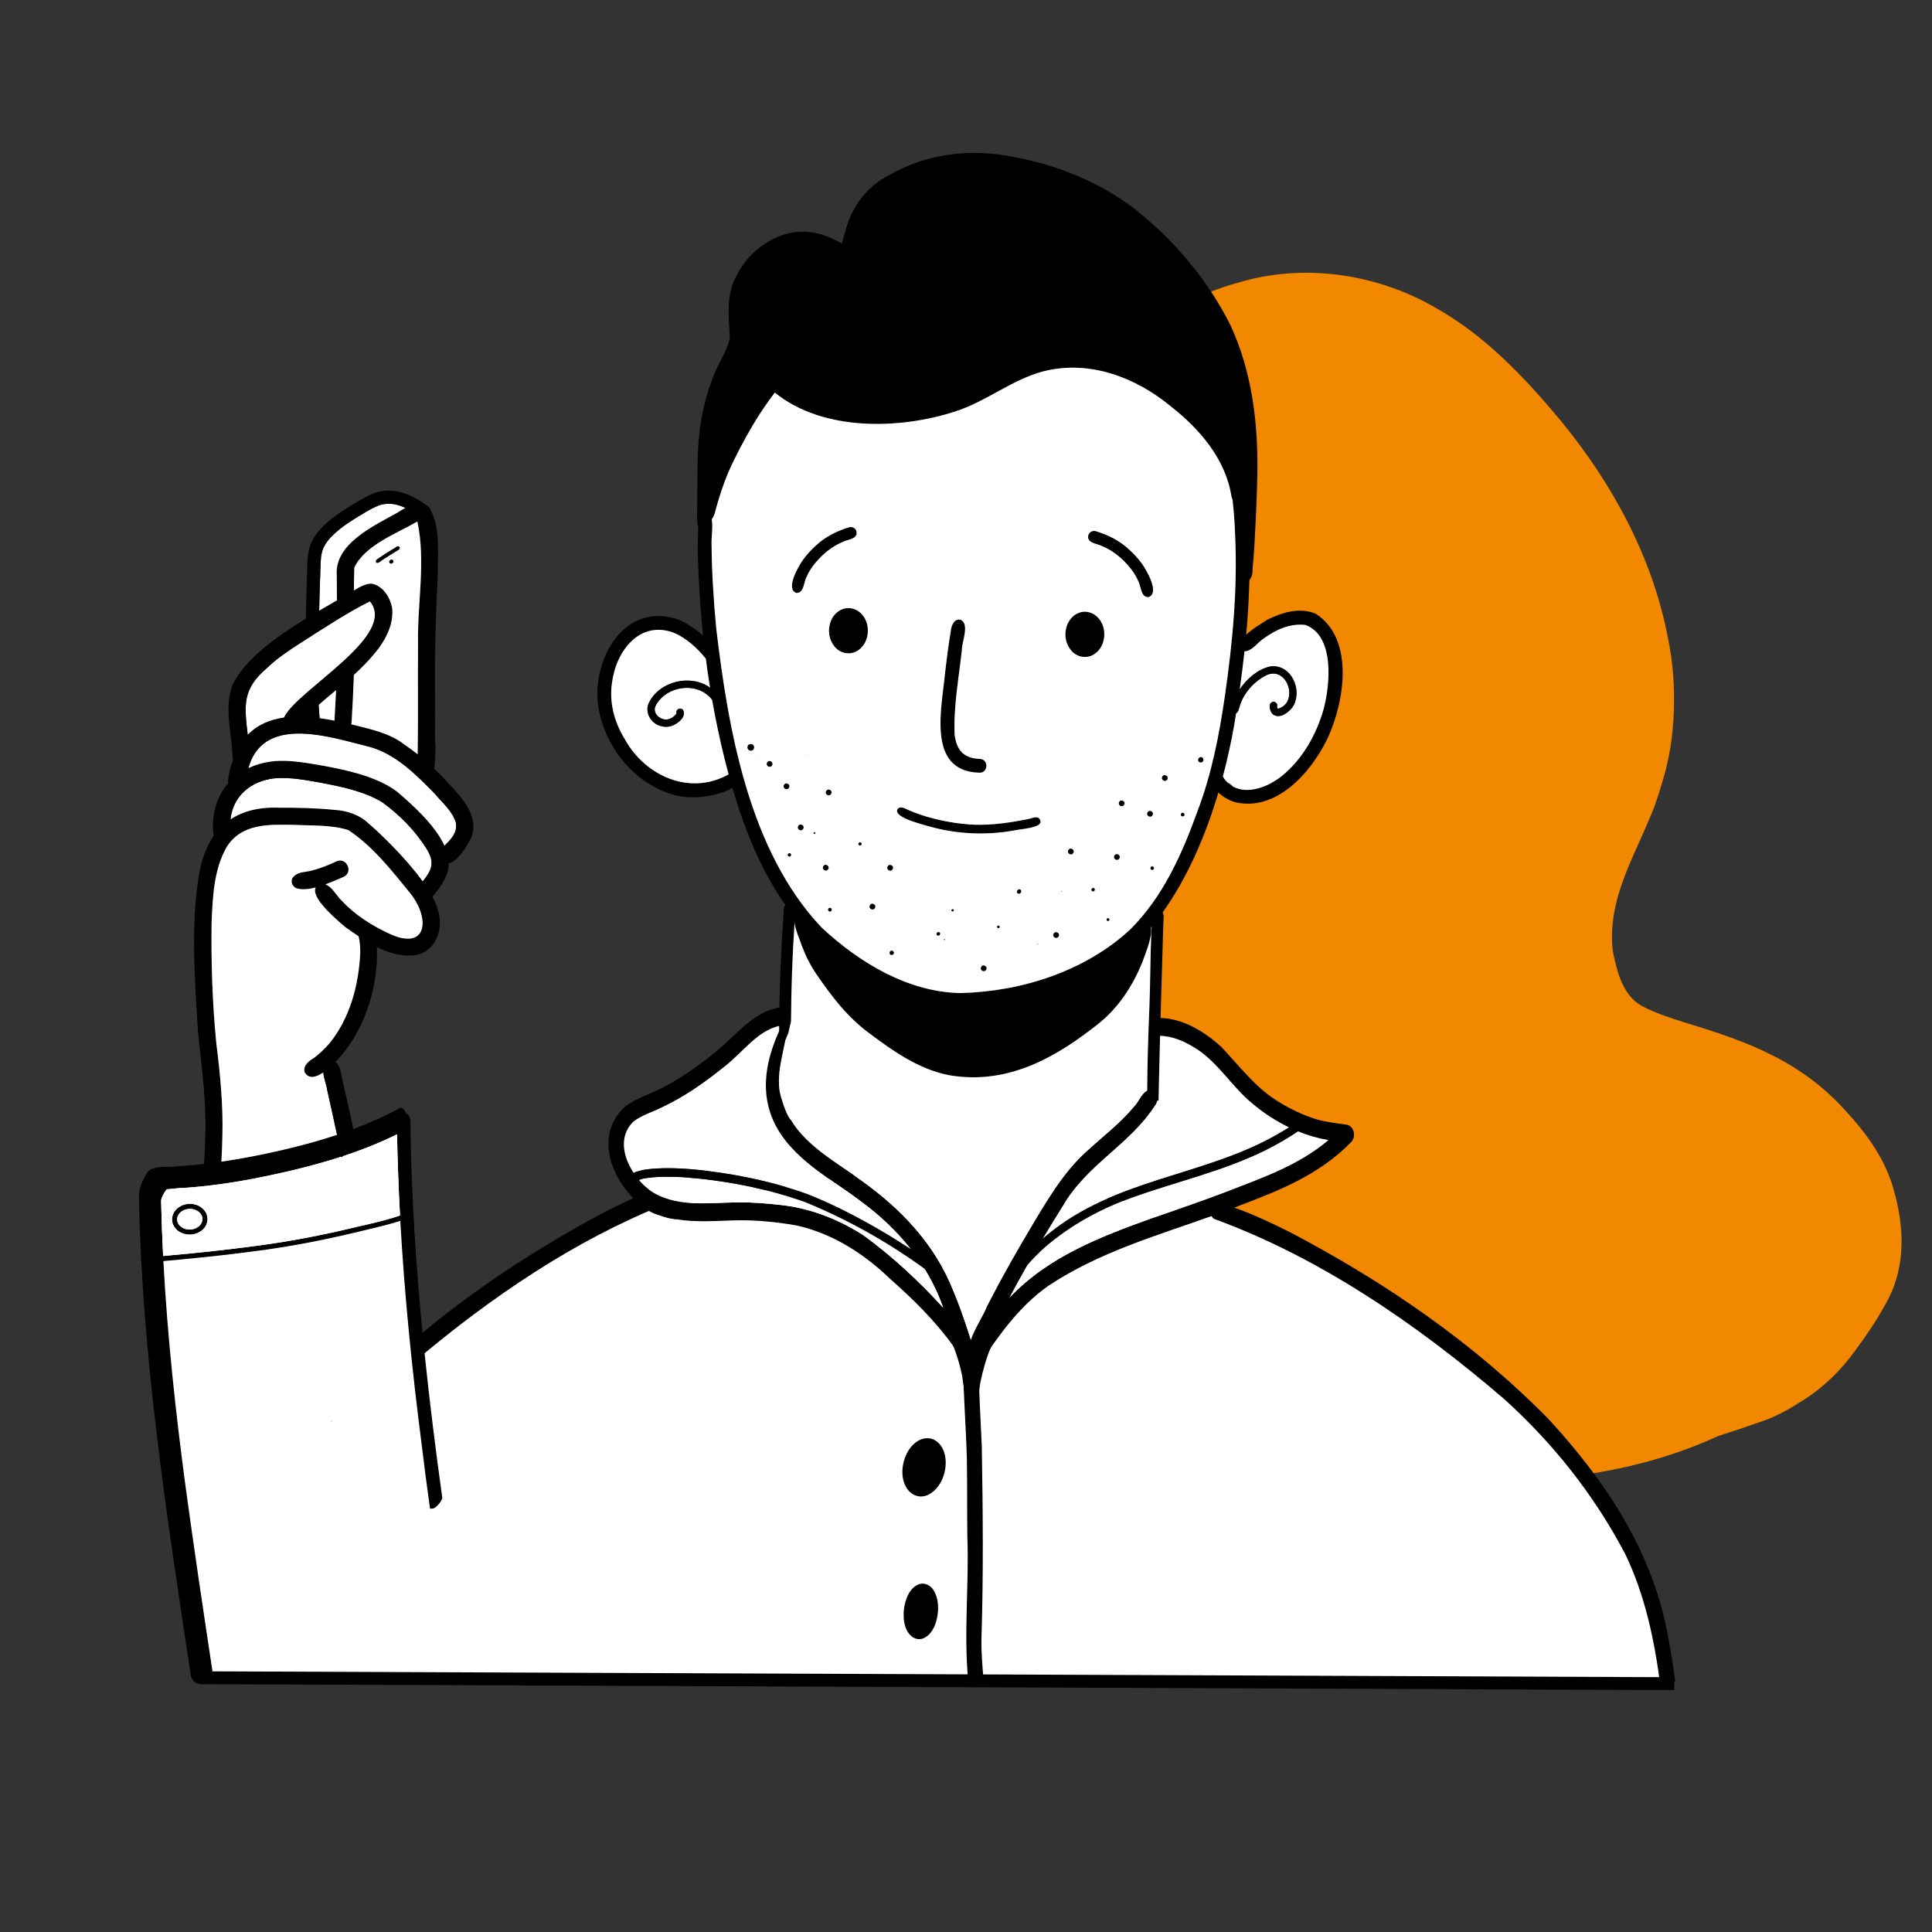 <svg width="98" height="98" viewBox="0 0 98 98" fill="none" xmlns="http://www.w3.org/2000/svg">
<rect x="0" y="0" width="98" height="98" fill="#333333" stroke="none"/>
<g clip-path="url(#clip0_862_8398)">
<path d="M10.524 84.228L7.859 66.485V62.195V59.912L14.226 58.929L20.498 57.096L21.279 68.385L26.616 64.493L31.644 61.595L45.835 59.166L63.023 61.87L70.944 66.232L77.477 71.568L81.013 75.659L83.538 80.323L84.599 85.376L10.524 85.102V84.228Z" fill="white"/>
<path d="M74.345 67.055C74.338 67.049 74.331 67.043 74.324 67.037C74.342 67.052 74.361 67.067 74.378 67.082C74.368 67.073 74.356 67.064 74.345 67.055Z" fill="#DCDBFF"/>
<path d="M63.803 69.653C63.783 69.638 63.762 69.624 63.742 69.609C63.764 69.625 63.786 69.641 63.808 69.656C63.806 69.655 63.805 69.654 63.803 69.653Z" fill="#DCDBFF"/>
<path d="M59.422 51.111C59.417 51.112 59.412 51.114 59.406 51.114C59.412 51.113 59.417 51.112 59.422 51.111Z" fill="#DCDBFF"/>
<path d="M65.424 55.049C65.424 55.049 65.424 55.049 65.424 55.049C65.428 55.049 65.431 55.049 65.434 55.05C65.431 55.05 65.427 55.049 65.424 55.049V55.049Z" fill="#DCDBFF"/>
<path d="M58.217 20.296C58.213 20.291 58.208 20.286 58.203 20.281C58.215 20.293 58.226 20.303 58.238 20.314C58.231 20.308 58.224 20.301 58.217 20.295V20.296Z" fill="#52CEC5"/>
<path d="M67.29 33.206C67.271 33.185 67.251 33.165 67.231 33.145C67.222 33.135 67.213 33.125 67.203 33.115C67.232 33.145 67.262 33.175 67.29 33.206Z" fill="#52CEC5"/>
<path d="M67.006 34.882C67.023 34.857 67.04 34.834 67.057 34.809C67.025 34.854 66.993 34.9 66.961 34.946C66.976 34.925 66.991 34.903 67.006 34.882Z" fill="#52CEC5"/>
<path d="M78.978 70.506C78.978 70.506 78.984 70.511 78.986 70.514C78.984 70.511 78.981 70.509 78.978 70.506Z" fill="#52CEC5"/>
<path d="M79.711 74.08C79.715 74.082 79.718 74.083 79.721 74.085C79.718 74.084 79.715 74.082 79.711 74.08Z" fill="#52CEC5"/>
<path d="M69.619 73.854C69.619 73.854 69.615 73.85 69.613 73.848C69.616 73.85 69.617 73.852 69.62 73.855C69.62 73.855 69.619 73.855 69.619 73.854L69.619 73.854Z" fill="#52CEC5"/>
<path d="M75.633 74.359C75.639 74.365 75.646 74.37 75.652 74.375C75.645 74.37 75.639 74.365 75.633 74.359Z" fill="#52CEC5"/>
<path d="M77.206 74.461C77.206 74.461 77.204 74.458 77.203 74.457C77.206 74.461 77.208 74.464 77.21 74.468C77.209 74.465 77.207 74.464 77.206 74.461Z" fill="#52CEC5"/>
<path d="M95.627 66.173C95.197 66.971 94.686 67.722 94.145 68.449C93.461 69.418 92.616 70.266 91.627 70.922C90.947 71.362 90.246 71.79 89.479 72.061C88.712 72.33 87.943 72.592 87.167 72.836C85.168 73.755 83.025 74.376 80.838 74.726C80.582 74.768 80.325 74.805 80.068 74.838C80.093 74.767 80.082 74.686 80.039 74.621C79.995 74.553 79.938 74.494 79.885 74.434C79.836 74.38 79.787 74.326 79.737 74.273C79.707 74.24 79.677 74.207 79.646 74.175C79.877 74.148 80.107 74.117 80.337 74.084C80.242 74.048 80.151 74 80.066 73.939C79.662 73.627 79.355 73.207 79.026 72.821C78.403 72.068 77.746 71.343 77.054 70.652C76.241 70.095 75.338 69.669 74.56 69.01C73.362 68.075 72.22 67.065 70.945 66.233C68.55 64.738 65.906 63.694 63.529 62.165C63.138 61.909 62.648 61.728 62.376 61.34C62.337 61.284 62.302 61.222 62.273 61.157C62.269 61.148 62.265 61.14 62.262 61.132C62.192 60.972 62.173 60.803 62.195 60.638C62.294 60.603 62.392 60.566 62.49 60.528C62.716 60.441 62.94 60.351 63.164 60.261L63.275 60.216C63.424 60.156 63.573 60.096 63.722 60.035C63.751 60.023 63.78 60.011 63.81 59.999C63.869 59.974 63.928 59.95 63.988 59.925C64.013 59.914 64.038 59.903 64.064 59.893C64.133 59.864 64.201 59.834 64.269 59.804C64.411 59.743 64.552 59.679 64.692 59.614C64.926 59.504 65.164 59.4 65.385 59.264C65.442 59.23 65.509 59.189 65.568 59.141C65.572 59.139 65.575 59.138 65.578 59.136C65.761 59.062 65.943 58.989 66.124 58.913C66.272 58.85 66.419 58.786 66.564 58.717L66.653 58.674C66.681 58.661 66.707 58.647 66.734 58.633C66.761 58.619 66.788 58.605 66.815 58.591C66.857 58.569 66.899 58.545 66.941 58.522C66.984 58.499 67.025 58.472 67.064 58.445C67.14 58.394 67.21 58.341 67.257 58.26C67.296 58.191 67.296 58.093 67.252 58.025C67.247 58.017 67.241 58.009 67.236 58.002C67.276 57.971 67.306 57.927 67.322 57.877C67.322 57.876 67.322 57.874 67.323 57.873C67.336 57.858 67.348 57.84 67.356 57.822C67.374 57.782 67.382 57.736 67.378 57.693V57.691C67.378 57.691 67.378 57.689 67.377 57.688C67.377 57.684 67.377 57.681 67.376 57.677C67.361 57.592 67.301 57.522 67.221 57.493C67.157 57.47 67.093 57.478 67.028 57.486C66.988 57.491 66.947 57.497 66.907 57.503C66.883 57.507 66.86 57.511 66.836 57.516C66.579 57.426 66.326 57.323 66.078 57.209C65.936 57.144 65.797 57.075 65.658 57.002C64.112 56.189 62.802 54.927 61.868 53.459C61.715 53.203 61.575 52.941 61.443 52.673C61.439 52.666 61.435 52.659 61.432 52.652C61.428 52.653 61.423 52.654 61.419 52.655C61.158 52.714 60.925 52.5 60.71 52.332C60.392 52.482 60.023 52.568 59.701 52.496C59.367 52.423 59.117 52.178 58.996 51.88C58.95 51.874 58.905 51.861 58.864 51.84C58.782 51.8 58.714 51.731 58.678 51.633C58.675 51.623 58.672 51.613 58.669 51.602C58.604 51.419 58.606 51.217 58.584 51.026C58.464 50.785 58.528 50.505 58.541 50.246C58.585 49.499 58.679 48.756 58.789 48.014C58.826 47.798 58.831 47.572 58.851 47.35C58.806 47.19 58.753 47.032 58.687 46.879C58.687 46.825 58.686 46.772 58.685 46.72C58.685 46.702 58.684 46.686 58.684 46.669C58.684 46.649 58.683 46.629 58.683 46.609C58.693 46.603 58.702 46.596 58.712 46.59C58.718 46.585 58.724 46.581 58.73 46.577C58.661 46.429 58.67 46.262 58.722 46.096C58.766 45.952 58.845 45.809 58.933 45.681C59.211 45.234 59.498 44.798 59.893 44.447C60.204 43.813 60.501 43.173 60.779 42.524C61.1 41.765 61.39 40.993 61.688 40.225C61.697 40.193 61.708 40.161 61.72 40.129C61.765 40.012 61.831 39.892 61.917 39.806C62.011 39.711 62.129 39.657 62.269 39.693C62.297 39.7 62.326 39.711 62.357 39.725C62.431 39.772 62.493 39.831 62.547 39.898C62.699 40.082 62.794 40.322 62.928 40.515C63.353 40.581 63.729 40.39 64.114 40.239C64.39 40.16 64.677 40.095 64.965 40.084C65.03 39.961 65.09 39.835 65.148 39.711C65.177 39.648 65.206 39.585 65.236 39.523C65.356 39.444 65.475 39.364 65.594 39.282C65.698 39.21 65.803 39.139 65.898 39.056C66.157 38.829 66.384 38.577 66.581 38.295C66.979 37.728 67.34 37.119 67.58 36.467C67.656 36.26 67.732 36.048 67.783 35.833C67.85 35.556 67.882 35.292 67.895 35.008C67.908 34.712 67.866 34.42 67.796 34.134C67.76 33.988 67.707 33.849 67.64 33.719C67.645 33.705 67.65 33.69 67.655 33.676C67.715 33.489 67.757 33.272 67.754 33.073C67.747 32.682 67.64 32.323 67.404 32.007C67.187 31.714 66.849 31.487 66.495 31.401C65.919 31.26 65.34 31.413 64.809 31.641C64.261 31.876 63.794 32.246 63.28 32.542C63.245 32.561 63.209 32.58 63.173 32.599C63.164 32.604 63.154 32.609 63.145 32.614C63.158 32.484 63.172 32.355 63.184 32.224C63.185 32.213 63.186 32.201 63.187 32.19C63.243 31.563 63.292 30.924 63.211 30.296C63.178 30.031 63.128 29.764 63.056 29.505C63.04 29.447 63.023 29.39 63.005 29.333C62.955 29.175 62.906 29.014 62.849 28.856C62.913 28.303 62.979 27.749 62.964 27.192C62.963 27.148 62.962 27.104 62.96 27.06V27.055C62.941 26.529 62.885 26.004 62.79 25.487C62.711 25.059 62.606 24.637 62.473 24.224C62.353 23.851 62.209 23.486 62.041 23.13C61.73 22.469 61.365 21.833 60.902 21.266C60.411 20.663 59.843 20.115 59.248 19.615C59.265 19.629 59.282 19.643 59.298 19.657C59.053 19.448 58.795 19.256 58.535 19.066C57.974 18.656 57.4 18.26 56.783 17.938L56.84 17.881C58.155 16.573 59.708 15.486 61.43 14.795C61.865 14.62 62.312 14.47 62.768 14.349C66.131 13.322 69.867 13.878 72.882 15.648C75.384 17.066 77.386 19.193 79.206 21.386C81.816 24.574 83.824 28.283 84.605 32.354C84.865 33.586 84.953 34.851 84.903 36.109C84.862 37.326 84.675 38.536 84.31 39.7C84.138 40.28 83.96 40.86 83.715 41.415C83.027 43.093 82.105 44.722 81.84 46.535C81.748 47.231 81.717 47.942 81.89 48.627C82.093 49.538 82.416 50.54 83.273 51.021C84.006 51.415 84.809 51.654 85.598 51.909C87.067 52.356 88.534 52.832 89.905 53.533C91.282 54.214 92.528 55.145 93.56 56.283C94.597 57.397 95.539 58.655 95.993 60.125C96.607 62.145 96.727 64.29 95.627 66.173Z" fill="#F28700"/>
<path d="M63.375 29.419C63.353 30.346 63.296 31.272 63.213 32.196C63.2 32.33 63.188 32.463 63.174 32.597C63.16 32.742 63.145 32.889 63.129 33.034C63.059 33.679 62.978 34.323 62.887 34.965C62.83 35.37 62.768 35.775 62.704 36.178C62.674 36.367 62.643 36.557 62.611 36.746C62.462 37.601 62.27 38.491 62.031 39.388C61.994 39.526 61.956 39.665 61.917 39.804C61.88 39.937 61.841 40.071 61.801 40.204C61.155 42.373 60.23 44.532 58.976 46.277C58.88 46.41 58.784 46.54 58.684 46.667C58.622 46.748 58.558 46.829 58.493 46.908C58.467 46.94 58.441 46.971 58.413 47.003C58.406 47.013 58.398 47.023 58.389 47.032C55.999 49.83 51.418 51.324 47.822 51.018C45.235 50.652 42.82 49.171 40.993 47.344C40.759 47.092 40.536 46.831 40.325 46.564C40.324 46.563 40.323 46.562 40.322 46.56C40.152 46.346 39.99 46.127 39.834 45.904C38.588 44.118 37.764 42.063 37.152 39.964C37.085 39.736 37.021 39.507 36.959 39.278C36.891 39.027 36.826 38.775 36.763 38.524C36.513 37.52 36.299 36.506 36.12 35.487C36.084 35.285 36.05 35.083 36.017 34.88C35.938 34.391 35.866 33.9 35.803 33.408C35.752 33.017 35.706 32.626 35.665 32.234C35.586 31.479 35.525 30.723 35.48 29.966C35.42 28.948 35.363 27.928 35.414 26.908C35.418 26.845 35.419 26.779 35.42 26.712C35.425 26.49 35.44 26.264 35.634 26.126C35.825 25.98 36.039 26.138 36.103 26.336C36.105 26.341 36.106 26.345 36.107 26.35C36.17 26.776 36.078 27.217 36.094 27.648C36.107 29.059 36.201 30.469 36.332 31.873C36.941 37.019 38.003 43.175 41.682 47.05C43.588 48.825 46.055 50.325 48.723 50.37C51.809 50.296 55.031 49.27 57.324 47.151C58.994 45.495 59.963 43.312 60.748 41.131C61.459 39.272 61.852 37.24 62.134 35.292C62.525 32.582 62.784 29.829 62.65 27.099C62.632 26.513 62.586 25.918 62.519 25.33C62.487 25.05 62.451 24.773 62.411 24.499C62.386 24.386 62.416 24.292 62.473 24.222C62.637 24.022 63.036 24.022 63.099 24.361C63.143 24.637 63.176 24.916 63.208 25.195C63.362 26.6 63.409 28.01 63.375 29.419Z" fill="black"/>
<path d="M37.563 39.652C37.45 39.77 37.311 39.874 37.151 39.965C36.34 40.433 35.029 40.56 34.241 40.334C32.162 39.79 30.62 37.83 30.332 35.734C30.053 33.391 31.674 30.541 34.342 31.404C34.669 31.513 35.21 31.848 35.665 32.235C36.069 32.579 36.406 32.964 36.466 33.265C36.456 33.563 36.039 33.708 35.853 33.471C35.837 33.451 35.82 33.43 35.803 33.41C35.361 32.868 34.83 32.378 34.185 32.097C32.431 31.444 31.245 33.043 31.045 34.631C30.891 35.629 31.168 36.638 31.69 37.489C32.727 39.369 34.995 40.381 36.959 39.279C36.967 39.275 36.976 39.27 36.985 39.265C37.292 39.045 37.796 39.233 37.563 39.652Z" fill="black"/>
<path d="M67.321 37.49C66.489 39.204 64.709 41.214 62.608 40.679C62.31 40.58 62.033 40.416 61.802 40.204C61.775 40.179 61.748 40.153 61.722 40.127C61.614 40.016 61.517 39.894 61.437 39.762C61.251 39.353 61.788 39.091 62.032 39.388C62.055 39.415 62.075 39.448 62.092 39.485C62.149 39.562 62.208 39.63 62.271 39.691C62.358 39.774 62.451 39.842 62.549 39.895C63.312 40.319 64.357 39.895 65.027 39.358C66.076 38.503 66.773 37.264 67.141 35.974C67.476 34.731 67.708 32.242 66.217 31.698C65.461 31.61 64.708 31.934 64.112 32.382C63.808 32.573 63.593 32.924 63.243 33.025C63.205 33.035 63.167 33.037 63.13 33.034C62.975 33.017 62.848 32.885 62.875 32.713C62.9 32.55 63.021 32.383 63.185 32.222C63.195 32.213 63.204 32.205 63.214 32.196C63.542 31.885 64.025 31.604 64.289 31.434C65.029 31.06 65.954 30.785 66.75 31.138C68.734 32.424 68.192 35.658 67.321 37.49Z" fill="black"/>
<path d="M40.041 39.875C40.046 39.951 39.983 40.032 39.903 40.032C39.823 40.032 39.751 39.977 39.746 39.893C39.742 39.816 39.804 39.736 39.884 39.736C39.964 39.736 40.036 39.79 40.041 39.875Z" fill="black"/>
<path d="M41.555 39.623V39.609C41.555 39.606 41.554 39.603 41.557 39.604C41.568 39.605 41.566 39.623 41.555 39.623Z" fill="black"/>
<path d="M41.297 42.297C41.228 42.272 41.295 42.17 41.345 42.221C41.375 42.255 41.341 42.314 41.297 42.297Z" fill="black"/>
<path d="M40.764 41.96C40.769 42.037 40.706 42.117 40.626 42.117C40.545 42.117 40.474 42.063 40.469 41.978C40.465 41.902 40.527 41.822 40.607 41.822C40.688 41.822 40.759 41.876 40.764 41.96Z" fill="black"/>
<path d="M42.18 40.185C42.184 40.262 42.122 40.342 42.042 40.342C41.962 40.342 41.89 40.288 41.885 40.204C41.88 40.127 41.943 40.047 42.023 40.047C42.104 40.047 42.175 40.102 42.18 40.185Z" fill="black"/>
<path d="M40.98 38.287C40.974 38.275 40.993 38.265 40.998 38.276C41.003 38.29 40.986 38.299 40.98 38.287Z" fill="black"/>
<path d="M43.708 42.792C43.716 42.879 43.586 42.928 43.545 42.843C43.49 42.729 43.689 42.67 43.708 42.792Z" fill="black"/>
<path d="M42.032 44.002C42.036 44.078 41.974 44.158 41.893 44.158C41.812 44.158 41.742 44.104 41.736 44.02C41.732 43.944 41.795 43.863 41.875 43.863C41.955 43.863 42.026 43.917 42.032 44.002Z" fill="black"/>
<path d="M44.401 45.976C44.406 46.053 44.343 46.133 44.263 46.133C44.182 46.133 44.111 46.078 44.106 45.995C44.101 45.918 44.163 45.838 44.244 45.838C44.325 45.838 44.396 45.892 44.401 45.976Z" fill="black"/>
<path d="M45.299 44.008C45.304 44.085 45.242 44.164 45.161 44.164C45.08 44.164 45.01 44.11 45.004 44.026C44.999 43.949 45.062 43.869 45.142 43.869C45.223 43.869 45.294 43.924 45.299 44.008Z" fill="black"/>
<path d="M38.361 38.472C38.349 38.472 38.348 38.453 38.36 38.453C38.373 38.453 38.374 38.472 38.361 38.472Z" fill="black"/>
<path d="M47.933 47.666C47.925 47.696 47.873 47.687 47.879 47.657C47.88 47.616 47.943 47.627 47.933 47.666Z" fill="black"/>
<path d="M48.382 46.17C48.379 46.225 48.302 46.257 48.268 46.206C48.216 46.117 48.377 46.069 48.382 46.17Z" fill="black"/>
<path d="M47.517 47.42C47.438 47.295 47.666 47.205 47.691 47.349C47.701 47.442 47.572 47.503 47.517 47.42Z" fill="black"/>
<path d="M50.588 47.057C50.518 46.976 50.678 46.887 50.707 46.989C50.723 47.058 50.637 47.112 50.588 47.057Z" fill="black"/>
<path d="M53.827 45.221C53.817 45.206 53.833 45.186 53.85 45.193C53.881 45.203 53.846 45.247 53.827 45.221Z" fill="black"/>
<path d="M51.641 45.324C51.481 45.235 51.686 45.006 51.787 45.154C51.84 45.249 51.745 45.376 51.641 45.324Z" fill="black"/>
<path d="M52.636 47.892C52.598 47.893 52.626 47.836 52.648 47.863C52.659 47.873 52.652 47.894 52.636 47.892Z" fill="black"/>
<path d="M55.416 45.212C55.322 45.178 55.353 45.042 55.45 45.039C55.594 45.034 55.542 45.254 55.416 45.212Z" fill="black"/>
<path d="M56.799 43.461C56.803 43.537 56.741 43.617 56.661 43.617C56.581 43.617 56.51 43.563 56.504 43.479C56.499 43.402 56.562 43.322 56.642 43.322C56.723 43.322 56.794 43.377 56.799 43.461Z" fill="black"/>
<path d="M58.479 41.269C58.484 41.346 58.421 41.426 58.341 41.426C58.26 41.426 58.189 41.371 58.184 41.288C58.179 41.21 58.242 41.131 58.322 41.131C58.403 41.131 58.474 41.185 58.479 41.269Z" fill="black"/>
<path d="M59.231 39.453C59.236 39.529 59.173 39.61 59.093 39.61C59.012 39.61 58.941 39.556 58.936 39.471C58.931 39.395 58.993 39.315 59.074 39.315C59.155 39.315 59.226 39.369 59.231 39.453Z" fill="black"/>
<path d="M57.044 40.737C57.048 40.815 56.986 40.894 56.905 40.894C56.824 40.894 56.754 40.84 56.748 40.756C56.743 40.679 56.806 40.6 56.887 40.6C56.968 40.6 57.038 40.654 57.044 40.737Z" fill="black"/>
<path d="M54.465 43.181C54.47 43.259 54.408 43.338 54.327 43.338C54.246 43.338 54.175 43.284 54.17 43.2C54.165 43.123 54.228 43.043 54.309 43.043C54.389 43.043 54.46 43.098 54.465 43.181Z" fill="black"/>
<path d="M53.719 47.42C53.724 47.496 53.662 47.576 53.581 47.576C53.5 47.576 53.429 47.522 53.424 47.438C53.419 47.361 53.482 47.281 53.562 47.281C53.643 47.281 53.714 47.335 53.719 47.42Z" fill="black"/>
<path d="M50.044 49.105C50.048 49.182 49.986 49.262 49.905 49.262C49.824 49.262 49.754 49.208 49.748 49.124C49.743 49.047 49.806 48.967 49.887 48.967C49.968 48.967 50.038 49.021 50.044 49.105Z" fill="black"/>
<path d="M39.184 38.738C39.189 38.815 39.127 38.895 39.046 38.895C38.965 38.895 38.894 38.841 38.889 38.756C38.884 38.68 38.947 38.6 39.027 38.6C39.108 38.6 39.179 38.654 39.184 38.738Z" fill="black"/>
<path d="M39.155 41.229C39.154 41.225 39.159 41.224 39.162 41.225C39.173 41.231 39.152 41.241 39.155 41.229Z" fill="black"/>
<path d="M39.418 40.953C39.418 40.953 39.419 40.949 39.422 40.949C39.429 40.952 39.421 40.961 39.418 40.953Z" fill="black"/>
<path d="M40.127 43.376C40.111 43.489 39.93 43.464 39.956 43.349C39.978 43.236 40.15 43.259 40.127 43.376Z" fill="black"/>
<path d="M38.054 38.075C37.838 38.031 37.876 37.722 38.098 37.739C38.335 37.759 38.285 38.118 38.054 38.075Z" fill="black"/>
<path d="M61.032 38.484C61.028 38.505 61.007 38.523 60.981 38.513C60.933 38.495 60.965 38.426 61.005 38.442C61.008 38.442 61.011 38.444 61.014 38.447C61.03 38.456 61.034 38.47 61.032 38.484Z" fill="black"/>
<path d="M60.974 38.659C60.914 38.691 60.832 38.679 60.792 38.62C60.746 38.555 60.776 38.468 60.836 38.424C60.899 38.376 60.964 38.396 61.004 38.441C61.016 38.454 61.025 38.468 61.032 38.483C61.059 38.543 61.049 38.618 60.974 38.659Z" fill="black"/>
<path d="M58.504 44.101C58.47 44.13 58.42 44.14 58.384 44.108C58.345 44.073 58.344 44.013 58.377 43.975C58.457 43.881 58.597 44.02 58.504 44.101Z" fill="black"/>
<path d="M47.236 39.908C47.233 39.905 47.234 39.899 47.238 39.898C47.254 39.891 47.246 39.92 47.236 39.908Z" fill="black"/>
<path d="M45.31 48.409C45.27 48.45 45.203 48.454 45.159 48.419C45.118 48.387 45.111 48.321 45.135 48.277C45.218 48.128 45.431 48.288 45.31 48.409Z" fill="black"/>
<path d="M42.047 46.221C41.952 46.16 42.021 46.009 42.13 46.053C42.266 46.104 42.149 46.301 42.047 46.221Z" fill="black"/>
<path d="M56.252 46.697C56.227 46.72 56.188 46.728 56.159 46.708C56.124 46.685 56.118 46.635 56.141 46.601C56.201 46.512 56.331 46.624 56.252 46.697Z" fill="black"/>
<path d="M54.641 59.338C54.652 59.348 54.663 59.357 54.676 59.366C54.667 59.377 54.658 59.388 54.65 59.4C54.647 59.38 54.643 59.359 54.641 59.339L54.641 59.338Z" fill="black"/>
<path d="M60 41.411C59.949 41.416 59.901 41.383 59.893 41.329C59.886 41.28 59.929 41.239 59.972 41.228C60.096 41.196 60.128 41.403 60 41.411Z" fill="black"/>
<path d="M49.666 39.193C46.982 39.11 47.784 35.892 47.94 34.117C48.022 33.41 48.113 32.704 48.231 32.002C48.246 31.735 48.419 31.335 48.747 31.444C49.19 31.68 48.785 32.574 48.793 32.96C48.637 34.386 48.364 35.822 48.423 37.258C48.521 38.056 48.894 38.474 49.717 38.493C50.174 38.532 50.123 39.224 49.666 39.193Z" fill="black"/>
<path d="M51.405 42.128C50.061 42.364 48.68 42.314 47.358 41.978C47.039 41.877 45.261 41.487 45.525 41.039C45.669 40.866 45.898 41.003 46.058 41.078C46.365 41.213 46.679 41.324 46.972 41.413C47.781 41.651 48.584 41.791 49.405 41.83C50.304 41.862 51.241 41.726 52.114 41.552C52.328 41.528 52.66 41.315 52.767 41.608C52.926 42.01 51.669 42.051 51.405 42.128Z" fill="black"/>
<path d="M36.067 27.484C36.076 27.637 35.952 27.797 35.79 27.797C35.711 27.797 35.637 27.777 35.576 27.723C35.517 27.672 35.482 27.598 35.477 27.52C35.468 27.367 35.592 27.207 35.754 27.207C35.833 27.207 35.907 27.227 35.968 27.281C36.026 27.332 36.062 27.406 36.067 27.484Z" fill="black"/>
<path d="M63.778 24.066C63.754 25.327 63.694 26.497 63.624 27.736C63.601 28.132 63.567 28.528 63.532 28.924C63.543 29.084 63.491 29.297 63.376 29.421C63.301 29.502 63.202 29.545 63.076 29.515C63.069 29.512 63.063 29.509 63.057 29.505C62.722 29.342 62.837 28.912 62.854 28.612C62.899 28.106 62.933 27.577 62.961 27.056C62.983 26.642 63.001 26.232 63.018 25.843C63.025 25.7 63.031 25.556 63.036 25.413C62.967 25.466 62.878 25.492 62.791 25.487C62.685 25.482 62.581 25.432 62.52 25.332C62.496 25.294 62.479 25.249 62.469 25.197C62.173 23.285 60.852 21.754 59.38 20.604C57.592 19.128 55.256 18.25 52.945 18.829C51.354 19.24 50.06 20.348 48.502 20.854C45.658 21.796 41.73 21.892 39.302 19.911C38.903 20.442 38.529 20.99 38.19 21.561C37.727 22.349 37.296 23.156 36.931 23.994C36.695 24.556 36.505 25.138 36.341 25.719C36.296 25.897 36.239 26.181 36.103 26.338C36.092 26.352 36.079 26.364 36.067 26.375C36.084 26.614 35.98 26.942 35.7 26.941C35.553 26.912 35.468 26.826 35.42 26.713C35.344 26.535 35.359 26.293 35.363 26.11C35.371 25.131 35.363 24.152 35.395 23.174C35.427 21.841 35.642 20.505 36.122 19.257C36.354 18.524 36.861 17.891 37.02 17.14C36.975 16.077 36.806 14.963 37.358 13.991C38.088 12.478 39.897 11.372 41.578 11.873C41.778 11.913 42.27 12.101 42.708 12.35C42.768 12.108 42.834 11.867 42.908 11.629C43.227 10.466 44 9.423 45.095 8.889C47.003 7.775 49.286 7.519 51.431 7.966C53.61 8.366 55.727 9.215 57.5 10.556C59.019 11.742 60.365 13.181 61.431 14.795C61.785 15.331 62.108 15.886 62.396 16.457C63.506 18.827 63.827 21.473 63.778 24.066Z" fill="black"/>
<path d="M66.214 31.7C65.457 31.612 64.705 31.936 64.109 32.384C63.805 32.575 63.59 32.926 63.24 33.027C63.202 33.037 63.164 33.039 63.127 33.036C63.057 33.681 62.976 34.325 62.885 34.967C63.255 34.411 63.812 33.95 64.409 33.813C65.488 33.634 66.111 35.031 65.566 35.864C65.375 36.126 64.935 36.465 64.609 36.26C64.397 36.137 64.274 35.594 64.623 35.599C64.719 35.612 64.8 35.707 64.782 35.806C64.769 35.86 64.773 35.918 64.82 35.954C65.946 35.637 65.272 33.65 64.153 34.292C63.689 34.546 63.296 34.944 63.047 35.41C62.949 35.605 62.876 35.811 62.82 36.021C62.803 36.086 62.758 36.143 62.702 36.179C62.672 36.369 62.641 36.558 62.61 36.748C62.461 37.603 62.268 38.493 62.029 39.39C62.052 39.417 62.072 39.45 62.089 39.487C62.146 39.564 62.205 39.632 62.268 39.693C62.296 39.7 62.325 39.71 62.355 39.725C62.43 39.772 62.491 39.831 62.546 39.898C63.309 40.321 64.354 39.898 65.024 39.36C66.073 38.505 66.769 37.266 67.138 35.976C67.473 34.733 67.705 32.244 66.214 31.7ZM67.202 33.115C67.231 33.146 67.261 33.175 67.289 33.206C67.27 33.185 67.25 33.165 67.23 33.145C67.22 33.135 67.211 33.125 67.202 33.115Z" fill="white"/>
<path d="M65.567 35.863C65.376 36.126 64.937 36.464 64.611 36.26C64.398 36.137 64.275 35.594 64.624 35.599C64.72 35.611 64.801 35.707 64.783 35.806C64.77 35.86 64.775 35.918 64.821 35.954C65.948 35.637 65.273 33.65 64.154 34.292C63.691 34.546 63.297 34.943 63.048 35.41C62.95 35.605 62.877 35.81 62.822 36.021C62.804 36.086 62.759 36.143 62.703 36.179C62.702 36.18 62.701 36.181 62.7 36.182C62.571 36.272 62.447 36.111 62.458 35.984C62.52 35.642 62.672 35.288 62.886 34.967C63.257 34.411 63.813 33.95 64.41 33.812C65.489 33.634 66.112 35.031 65.567 35.863Z" fill="black"/>
<path d="M36.958 39.28C34.994 40.382 32.726 39.369 31.689 37.489C31.167 36.638 30.89 35.629 31.044 34.632C31.244 33.043 32.431 31.444 34.184 32.097C34.83 32.378 35.361 32.868 35.802 33.409C35.865 33.902 35.937 34.392 36.016 34.882C35.034 34.171 33.444 34.553 32.915 35.653C32.682 36.13 33.029 36.717 33.528 36.827C33.795 36.912 34.088 36.856 34.316 36.696C34.515 36.565 34.736 36.364 34.68 36.102C34.618 35.831 34.254 35.932 34.316 36.2C34.186 36.371 33.977 36.508 33.755 36.498C33.44 36.48 33.128 36.185 33.231 35.856C33.637 34.931 34.984 34.595 35.796 35.181C35.919 35.267 36.028 35.37 36.119 35.489C36.298 36.508 36.512 37.521 36.762 38.525C36.825 38.777 36.89 39.029 36.958 39.28Z" fill="white"/>
<path d="M36.524 36.059C36.363 36.035 36.332 35.853 36.272 35.732C36.228 35.647 36.177 35.565 36.118 35.489C36.027 35.371 35.918 35.267 35.795 35.181C34.983 34.595 33.636 34.931 33.23 35.856C33.127 36.185 33.439 36.48 33.754 36.498C33.975 36.508 34.184 36.371 34.315 36.201C34.253 35.933 34.617 35.831 34.679 36.103C34.734 36.365 34.513 36.566 34.315 36.696C34.087 36.856 33.794 36.913 33.527 36.828C33.027 36.718 32.681 36.13 32.914 35.654C33.443 34.553 35.033 34.172 36.015 34.882C36.052 34.909 36.089 34.937 36.125 34.968C36.336 35.107 37.007 35.96 36.524 36.059Z" fill="black"/>
<path d="M57.952 48.789C57.471 49.959 56.775 51.093 55.67 51.96C53.761 53.461 51.265 55.067 48.152 54.535C46.625 54.243 45.309 53.319 44.124 52.426C42.984 51.596 42.175 50.519 41.462 49.482C41.122 48.997 40.868 48.481 40.669 47.965C40.584 47.678 40.333 47.157 40.307 46.782C40.302 46.707 40.305 46.638 40.321 46.578C40.322 46.573 40.324 46.569 40.325 46.564C40.336 46.529 40.35 46.496 40.371 46.468C40.578 46.222 40.884 46.485 40.894 46.709C40.901 46.743 40.909 46.777 40.916 46.811C41.143 46.834 41.325 47.052 41.513 47.16C42.629 47.911 43.741 48.756 45.014 49.454C47.035 50.402 49.404 50.714 51.446 50.244C52.251 50.043 52.981 49.735 53.736 49.482C54.563 49.175 55.418 48.917 56.138 48.518C56.707 48.139 57.121 47.635 57.448 47.11C57.498 47.027 57.625 47.004 57.752 47.039C57.768 46.846 57.689 46.561 58.032 46.612C58.262 46.65 58.363 46.812 58.389 47.032C58.457 47.598 58.021 48.553 57.952 48.789Z" fill="black"/>
<path d="M59.024 46.549C59.017 46.701 59.011 46.853 59.004 47.005C58.959 48.548 58.911 50.09 58.869 51.633C58.867 51.702 58.865 51.772 58.863 51.842C58.857 52.074 58.85 52.307 58.844 52.539C58.816 53.603 58.79 54.667 58.769 55.73C58.769 55.76 58.768 55.788 58.768 55.817C58.742 55.825 58.716 55.834 58.69 55.842C58.67 55.849 58.65 55.855 58.63 55.861C58.61 55.867 58.591 55.874 58.572 55.88C58.557 55.881 58.542 55.883 58.527 55.886C58.509 55.881 58.49 55.878 58.47 55.877C58.372 55.872 58.268 55.921 58.188 55.992C58.188 55.769 58.188 55.546 58.189 55.324C58.198 53.922 58.242 52.521 58.3 51.119C58.352 49.864 58.344 48.607 58.397 47.352C58.41 47.239 58.412 47.123 58.413 47.006C58.414 46.755 58.41 46.502 58.497 46.274C58.563 46.154 58.643 46.102 58.721 46.098C58.822 46.093 58.919 46.167 58.975 46.28C59.014 46.356 59.034 46.45 59.024 46.549Z" fill="black"/>
<path d="M58.207 56.397C58.207 56.397 58.211 56.402 58.212 56.405C58.21 56.402 58.209 56.4 58.207 56.397Z" fill="black"/>
<path d="M40.346 46.223C40.337 46.336 40.329 46.45 40.321 46.563C40.321 46.569 40.321 46.575 40.319 46.581C40.315 46.649 40.309 46.717 40.305 46.785C40.188 48.466 40.133 50.149 40.123 51.833C40.097 51.92 40.076 52.01 40.054 52.099C40.03 52.201 40.008 52.303 39.986 52.406C39.958 52.467 39.931 52.527 39.905 52.589C39.879 52.65 39.854 52.713 39.83 52.775C39.706 53.093 39.606 53.423 39.531 53.759C39.522 53.27 39.518 52.782 39.52 52.293C39.52 52.207 39.52 52.122 39.521 52.036C39.523 51.724 39.526 51.412 39.532 51.099C39.562 49.481 39.64 47.863 39.753 46.248C39.749 46.104 39.781 45.989 39.832 45.907C39.999 45.641 40.365 45.715 40.346 46.223Z" fill="black"/>
<path d="M39.596 56.185C39.617 56.235 39.642 56.282 39.675 56.321C39.643 56.355 39.619 56.398 39.603 56.443C39.6 56.357 39.598 56.272 39.596 56.185Z" fill="black"/>
<path d="M87.416 85.838C87.41 85.843 87.403 85.849 87.397 85.853C87.403 85.848 87.41 85.843 87.416 85.838Z" fill="black"/>
<path d="M87.552 86.709C87.546 86.729 87.541 86.749 87.535 86.77C87.54 86.749 87.546 86.729 87.552 86.709Z" fill="black"/>
<path d="M43.449 33.035C43.321 33.103 43.18 33.137 43.038 33.137C42.972 33.137 42.907 33.13 42.841 33.115C42.795 33.103 42.751 33.089 42.707 33.071C42.694 33.066 42.681 33.061 42.668 33.055C42.66 33.052 42.652 33.048 42.644 33.044C42.644 33.044 42.644 33.044 42.643 33.043C42.636 33.041 42.631 33.038 42.626 33.035H42.625C42.625 33.035 42.625 33.034 42.624 33.034C42.624 33.034 42.624 33.033 42.623 33.033C42.623 33.033 42.621 33.032 42.621 33.032C42.62 33.032 42.619 33.031 42.618 33.03H42.618C42.602 33.022 42.586 33.013 42.57 33.002C42.38 32.888 42.244 32.701 42.154 32.501C42.07 32.315 42.039 32.096 42.055 31.893C42.067 31.749 42.1 31.611 42.155 31.478C42.258 31.227 42.456 31.014 42.707 30.908C42.878 30.836 43.072 30.823 43.252 30.868C43.431 30.915 43.59 31.017 43.715 31.152C44.207 31.684 44.106 32.68 43.449 33.035Z" fill="black"/>
<path d="M55.441 33.221C55.313 33.29 55.173 33.324 55.031 33.324C54.965 33.324 54.899 33.316 54.833 33.302C54.786 33.291 54.743 33.276 54.699 33.258C54.686 33.253 54.673 33.248 54.66 33.242C54.652 33.239 54.644 33.235 54.636 33.232C54.636 33.231 54.635 33.231 54.635 33.231C54.629 33.228 54.623 33.224 54.618 33.222H54.617L54.617 33.221C54.617 33.221 54.616 33.221 54.615 33.22C54.615 33.22 54.614 33.22 54.612 33.219C54.612 33.218 54.611 33.218 54.61 33.218C54.593 33.208 54.577 33.2 54.562 33.19C54.372 33.075 54.236 32.888 54.146 32.689C54.062 32.502 54.031 32.283 54.047 32.081C54.059 31.936 54.092 31.799 54.147 31.665C54.25 31.414 54.449 31.201 54.699 31.095C54.87 31.023 55.064 31.01 55.244 31.056C55.423 31.102 55.582 31.204 55.706 31.339C56.2 31.871 56.099 32.867 55.441 33.221Z" fill="black"/>
<path d="M42.743 27.49C42.322 27.665 41.948 27.935 41.627 28.256C41.329 28.556 41.066 28.895 40.902 29.287C40.757 29.549 40.795 30.083 40.393 30.075C39.823 29.867 40.509 28.709 40.732 28.394C40.921 28.132 41.141 27.896 41.378 27.678C41.85 27.231 42.444 26.933 43.062 26.746C43.216 26.699 43.385 26.774 43.438 26.93C43.551 27.347 42.999 27.351 42.743 27.49Z" fill="black"/>
<path d="M39.873 52.533C39.873 52.533 39.873 52.534 39.873 52.536C39.873 52.541 39.872 52.546 39.871 52.551C39.871 52.552 39.871 52.552 39.871 52.553C39.872 52.546 39.873 52.54 39.874 52.533H39.873Z" fill="black"/>
<path d="M39.872 52.55C39.872 52.55 39.872 52.545 39.873 52.543C39.872 52.547 39.872 52.551 39.871 52.554C39.871 52.553 39.871 52.551 39.872 52.55Z" fill="black"/>
<path d="M49.246 67.969C49.207 67.808 49.146 67.65 49.098 67.496C48.871 66.808 48.632 66.122 48.352 65.462C47.399 63.048 45.627 61.261 43.721 59.901C42.564 59.038 40.928 58.179 40.115 56.801C40.082 56.772 40.055 56.736 40.029 56.697C40.014 56.674 40 56.649 39.986 56.624C39.952 56.562 39.921 56.496 39.891 56.43C39.825 56.282 39.77 56.129 39.719 55.974C39.655 55.775 39.591 55.574 39.552 55.367C39.519 55.188 39.51 55.011 39.51 54.829C39.512 54.223 39.658 53.635 39.779 53.05C39.797 52.96 39.816 52.87 39.832 52.779C39.845 52.71 39.858 52.642 39.869 52.572C39.869 52.567 39.871 52.562 39.871 52.558C39.872 52.557 39.872 52.555 39.872 52.554C39.873 52.55 39.873 52.547 39.874 52.543C39.874 52.539 39.875 52.536 39.876 52.533C39.876 52.532 39.876 52.532 39.876 52.531H39.876C39.876 52.531 39.877 52.525 39.877 52.522V52.52C39.877 52.52 39.878 52.519 39.878 52.518C39.928 52.197 39.971 51.875 40.002 51.55C40.012 51.431 40.022 51.312 40.038 51.193C39.879 51.124 39.696 51.093 39.535 51.104C39.459 51.109 39.388 51.124 39.326 51.148C38.118 51.442 37.271 52.569 36.295 53.364C35.446 54.045 34.566 54.677 33.623 55.164C32.991 55.505 32.292 55.682 31.705 56.132C30.428 57.309 30.756 59.019 31.679 60.251C31.685 60.259 31.691 60.267 31.697 60.275C31.738 60.298 31.776 60.324 31.814 60.35C31.814 60.35 31.814 60.35 31.814 60.351C31.834 60.365 31.854 60.38 31.873 60.396C31.888 60.407 31.903 60.419 31.917 60.431C31.944 60.454 31.971 60.475 31.999 60.496C32.011 60.506 32.024 60.515 32.036 60.524C32.05 60.536 32.064 60.547 32.078 60.559C32.09 60.569 32.101 60.58 32.112 60.591C32.125 60.602 32.137 60.614 32.15 60.626C32.182 60.658 32.214 60.694 32.243 60.73C32.246 60.733 32.249 60.736 32.252 60.74C32.263 60.753 32.274 60.767 32.284 60.781L32.285 60.782C32.295 60.795 32.305 60.809 32.314 60.822C32.317 60.827 32.32 60.83 32.322 60.834V60.835C32.322 60.835 32.322 60.836 32.323 60.836C32.33 60.846 32.338 60.858 32.345 60.869C32.362 60.894 32.377 60.919 32.392 60.945C32.421 60.973 32.45 61.001 32.478 61.029C32.504 61.053 32.53 61.08 32.555 61.106C32.601 61.133 32.646 61.162 32.69 61.191C32.691 61.193 32.691 61.193 32.693 61.193C32.784 61.255 32.874 61.322 32.962 61.391C32.967 61.396 32.973 61.4 32.978 61.404C32.998 61.42 33.019 61.435 33.039 61.451C33.041 61.453 33.043 61.455 33.045 61.457C33.159 61.519 33.273 61.572 33.389 61.617C33.389 61.617 33.39 61.617 33.39 61.617C33.394 61.619 33.398 61.62 33.402 61.622C33.438 61.634 33.474 61.647 33.511 61.66C33.526 61.666 33.541 61.672 33.557 61.677C33.561 61.678 33.565 61.679 33.569 61.681C33.57 61.681 33.572 61.682 33.573 61.682C33.675 61.715 33.778 61.74 33.88 61.758C34.017 61.792 34.154 61.82 34.291 61.843C35.247 62.006 36.222 61.935 37.186 61.904C38.26 61.872 39.338 61.973 40.4 62.16C42.149 62.547 43.767 63.532 45.142 64.862C46.299 65.883 47.423 66.983 48.36 68.284C48.371 68.299 48.383 68.314 48.394 68.33C48.449 68.436 48.52 68.527 48.598 68.595C48.697 68.683 48.808 68.734 48.913 68.734H48.917C48.924 68.734 48.932 68.733 48.94 68.733C49.012 68.727 49.081 68.695 49.14 68.632C49.155 68.615 49.17 68.596 49.184 68.575C49.197 68.555 49.21 68.534 49.221 68.51C49.242 68.47 49.259 68.424 49.274 68.372C49.293 68.234 49.276 68.1 49.245 67.968L49.246 67.969ZM43.788 62.651C42.464 61.8 40.985 61.248 39.477 61.108C38.843 61.037 38.208 60.988 37.572 60.988C37.46 60.988 37.349 60.989 37.237 60.993C35.913 61.011 34.511 61.217 33.267 60.565C32.977 60.412 32.675 60.16 32.411 59.85C32.317 59.74 32.229 59.623 32.147 59.5C31.606 58.685 31.378 57.636 32.121 56.9C32.566 56.553 33.099 56.411 33.586 56.165C34.698 55.643 35.734 54.92 36.718 54.126C37.639 53.43 38.407 52.282 39.523 52.04C39.567 52.03 39.61 52.022 39.655 52.016C39.609 52.109 39.564 52.203 39.522 52.297C38.548 54.442 38.52 56.487 40.186 58.252C41.217 59.363 42.5 60.047 43.663 60.935C44.586 61.612 45.455 62.414 46.192 63.353H46.192C46.442 63.67 46.676 64.002 46.891 64.349C47.27 64.96 47.592 65.619 47.842 66.329C46.596 64.961 45.239 63.707 43.788 62.651Z" fill="black"/>
<path d="M47.841 66.33C46.595 64.962 45.238 63.708 43.788 62.652C42.463 61.801 40.984 61.249 39.476 61.109C38.842 61.038 38.207 60.989 37.571 60.989C37.459 60.989 37.348 60.99 37.236 60.994C35.913 61.012 34.51 61.218 33.266 60.566C32.976 60.413 32.674 60.161 32.41 59.851C32.494 59.825 32.577 59.789 32.66 59.778C33.318 59.664 33.987 59.683 34.65 59.712C36.749 59.868 38.847 60.266 40.861 60.984C42.962 61.847 44.996 62.977 46.89 64.35C47.269 64.961 47.591 65.62 47.841 66.33Z" fill="white"/>
<path d="M46.191 63.354C45.833 63.119 45.468 62.895 45.107 62.669C43.767 61.867 42.391 61.132 40.964 60.569C39.525 60.051 38.029 59.706 36.535 59.485C35.574 59.343 34.607 59.238 33.638 59.258C33.257 59.273 32.874 59.283 32.5 59.375C32.386 59.417 32.246 59.422 32.146 59.501C31.605 58.687 31.377 57.637 32.12 56.901C32.565 56.554 33.098 56.412 33.585 56.166C34.697 55.644 35.733 54.922 36.717 54.127C37.638 53.431 38.406 52.283 39.523 52.041C39.521 52.127 39.521 52.213 39.521 52.298C38.547 54.444 38.519 56.488 40.185 58.254C41.216 59.364 42.499 60.048 43.662 60.936C44.585 61.613 45.454 62.415 46.191 63.354Z" fill="white"/>
<path d="M58.414 47.01C58.413 47.127 58.411 47.243 58.398 47.356C58.345 48.611 58.353 49.868 58.301 51.123C58.243 52.525 58.199 53.926 58.19 55.328C57.891 55.489 57.76 55.925 57.504 56.167C56.824 56.981 56.005 57.603 55.242 58.301C54.108 59.282 53.274 60.617 52.474 61.957C51.626 63.371 50.807 64.813 50.05 66.296C49.928 66.653 49.442 67.378 49.245 67.969C49.206 67.808 49.145 67.651 49.097 67.496C48.87 66.808 48.632 66.122 48.351 65.463C47.398 63.049 45.627 61.262 43.721 59.901C42.564 59.038 40.928 58.179 40.114 56.801C40.081 56.772 40.054 56.736 40.029 56.698C40.013 56.675 39.999 56.65 39.986 56.625C39.951 56.562 39.921 56.496 39.891 56.43C39.824 56.282 39.769 56.129 39.719 55.974C39.654 55.775 39.591 55.575 39.551 55.367C39.519 55.189 39.509 55.011 39.51 54.829C39.512 54.223 39.658 53.635 39.778 53.05C39.797 52.96 39.815 52.87 39.832 52.779C39.855 52.717 39.88 52.655 39.907 52.593C39.933 52.532 39.959 52.471 39.987 52.411C40.009 52.308 40.032 52.206 40.056 52.103C40.078 52.014 40.098 51.925 40.124 51.837C40.135 50.153 40.19 48.471 40.307 46.789C40.332 47.164 40.584 47.685 40.669 47.972C40.867 48.488 41.122 49.004 41.462 49.489C42.175 50.526 42.984 51.603 44.123 52.433C45.308 53.326 46.625 54.249 48.152 54.542C51.264 55.074 53.761 53.468 55.67 51.967C56.774 51.1 57.471 49.965 57.952 48.796C58.021 48.56 58.456 47.605 58.389 47.039C58.398 47.03 58.406 47.02 58.414 47.01Z" fill="white"/>
<path d="M58.691 55.847C58.68 55.929 58.648 56.009 58.589 56.077C57.289 58.09 55.127 59.055 53.918 61.176C53.579 61.715 53.244 62.259 52.915 62.809C52.651 63.251 52.39 63.696 52.135 64.144C51.82 64.696 51.513 65.253 51.214 65.817C50.984 66.248 50.76 66.683 50.541 67.121C50.445 67.316 50.348 67.511 50.254 67.707C50.091 67.989 49.943 68.539 49.679 68.729C49.646 68.752 49.611 68.771 49.573 68.781C49.519 68.798 49.46 68.799 49.396 68.782C49.358 68.772 49.319 68.755 49.277 68.731C49.234 68.688 49.203 68.635 49.185 68.576C49.179 68.558 49.174 68.54 49.171 68.52C49.142 68.367 49.175 68.177 49.245 67.97C49.443 67.379 49.928 66.654 50.05 66.298C50.807 64.814 51.626 63.372 52.474 61.958C53.274 60.618 54.108 59.283 55.242 58.302C56.005 57.605 56.825 56.982 57.504 56.169C57.761 55.926 57.891 55.49 58.191 55.329C58.202 55.323 58.212 55.317 58.223 55.312C58.505 55.229 58.734 55.553 58.691 55.847Z" fill="black"/>
<path d="M68.529 57.937C66.954 59.563 64.933 60.37 62.969 61.116C62.849 61.164 62.729 61.212 62.609 61.257C62.532 61.288 62.455 61.317 62.377 61.346C62.071 61.463 61.763 61.575 61.454 61.685C58.634 62.693 55.747 63.514 53.165 65.23C52.42 65.751 51.761 66.417 51.162 67.148C50.857 67.526 50.566 67.917 50.286 68.319C50.27 68.349 50.252 68.379 50.233 68.408C50.233 68.408 50.232 68.408 50.232 68.409C50.117 68.58 49.933 68.741 49.758 68.741C49.731 68.741 49.705 68.737 49.679 68.728C49.622 68.711 49.568 68.672 49.519 68.607C49.505 68.582 49.493 68.556 49.484 68.53C49.268 67.901 50.397 66.874 50.697 66.407C50.863 66.201 51.035 66.004 51.213 65.816C53.196 63.72 55.867 62.718 58.377 61.81C59.651 61.37 60.919 60.948 62.179 60.463C63.944 59.771 65.785 59.158 67.322 57.884C67.343 57.867 67.364 57.85 67.384 57.833C67.375 57.831 67.366 57.83 67.357 57.828C66.841 57.738 66.33 57.589 65.835 57.387C65.683 57.325 65.534 57.259 65.386 57.188C64.738 56.876 64.12 56.475 63.553 56.001C62.525 55.175 61.798 53.913 60.697 53.21C60.13 52.842 59.495 52.558 58.845 52.544C58.697 52.541 58.549 52.551 58.401 52.578C58.402 52.525 58.405 52.472 58.407 52.418C58.414 52.218 58.421 52.017 58.427 51.817C58.429 51.764 58.431 51.711 58.433 51.658C58.515 51.648 58.597 51.642 58.679 51.639C58.743 51.637 58.806 51.636 58.87 51.638C59.774 51.66 60.654 52.081 61.42 52.661C61.428 52.668 61.436 52.674 61.443 52.679C61.621 52.816 61.794 52.961 61.958 53.111C62.849 54.054 63.653 55.124 64.72 55.802C65.363 56.217 66.048 56.545 66.756 56.772C67.301 56.929 67.785 56.974 68.299 57.049C68.669 57.094 68.822 57.655 68.529 57.937Z" fill="black"/>
<path d="M49.068 77.945C49.162 80.378 48.876 82.818 49.112 85.243C49.115 85.274 49.12 85.303 49.127 85.331C49.371 85.336 49.615 85.351 49.857 85.383C49.88 85.319 49.892 85.245 49.886 85.161C49.829 84.497 49.776 83.832 49.782 83.163C49.888 79.895 49.856 76.621 49.801 73.351C49.731 71.92 49.652 70.491 49.633 69.057C49.591 68.394 48.975 68.296 48.867 68.971C48.85 70.653 49.002 72.332 49.044 74.014C49.066 75.277 49.052 76.661 49.068 77.945V77.945Z" fill="black"/>
<path d="M46.096 75.62C45.971 75.483 45.883 75.305 45.83 75.114C45.827 75.105 45.825 75.096 45.823 75.087C45.764 74.864 45.759 74.628 45.791 74.399C45.809 74.259 45.842 74.121 45.887 73.99C45.889 73.984 45.891 73.978 45.893 73.973C46.029 73.571 46.304 73.209 46.648 73.043C46.809 72.966 46.984 72.934 47.157 72.96C47.394 72.995 47.606 73.149 47.75 73.37C47.995 73.741 48.017 74.253 47.911 74.691C47.78 75.227 47.44 75.695 46.981 75.863C46.896 75.894 46.809 75.909 46.722 75.909C46.493 75.909 46.266 75.806 46.097 75.621L46.096 75.62ZM46.721 74.996C46.731 74.995 46.74 74.993 46.75 74.992C46.761 74.989 46.772 74.985 46.782 74.982C46.796 74.976 46.81 74.969 46.824 74.962C46.838 74.953 46.853 74.943 46.868 74.933C46.889 74.916 46.908 74.898 46.928 74.881C46.947 74.86 46.966 74.839 46.984 74.818C47.006 74.788 47.027 74.757 47.047 74.726C47.068 74.69 47.087 74.654 47.104 74.616C47.12 74.576 47.136 74.534 47.15 74.493C47.161 74.452 47.172 74.411 47.18 74.37C47.186 74.331 47.191 74.291 47.194 74.251C47.195 74.219 47.196 74.188 47.195 74.155C47.193 74.13 47.19 74.104 47.187 74.079C47.183 74.058 47.178 74.037 47.173 74.016C47.169 74 47.163 73.984 47.157 73.969C47.152 73.958 47.147 73.946 47.141 73.934C47.136 73.926 47.13 73.918 47.125 73.911C47.12 73.905 47.116 73.899 47.111 73.894C47.108 73.891 47.105 73.888 47.102 73.885C47.098 73.882 47.093 73.879 47.089 73.876C47.084 73.873 47.079 73.871 47.075 73.868C47.07 73.867 47.065 73.865 47.06 73.864C47.055 73.863 47.05 73.862 47.045 73.861C47.039 73.861 47.033 73.861 47.027 73.861C47.019 73.863 47.01 73.864 47.002 73.866C46.988 73.869 46.975 73.873 46.961 73.878C46.946 73.885 46.932 73.892 46.917 73.899C46.903 73.908 46.888 73.917 46.874 73.927C46.854 73.943 46.835 73.959 46.816 73.977C46.797 73.997 46.779 74.016 46.762 74.038C46.757 74.044 46.752 74.052 46.747 74.058C46.73 74.083 46.714 74.107 46.697 74.132C46.677 74.168 46.659 74.204 46.641 74.241C46.624 74.282 46.609 74.323 46.595 74.365C46.582 74.409 46.572 74.453 46.562 74.498C46.557 74.533 46.553 74.568 46.549 74.604C46.548 74.636 46.547 74.669 46.548 74.701C46.55 74.729 46.553 74.756 46.557 74.783C46.561 74.804 46.566 74.825 46.57 74.846C46.575 74.86 46.58 74.874 46.585 74.888C46.59 74.9 46.595 74.912 46.601 74.923C46.605 74.93 46.609 74.936 46.613 74.942C46.619 74.95 46.625 74.957 46.632 74.964C46.635 74.967 46.638 74.971 46.642 74.974C46.647 74.977 46.652 74.981 46.657 74.984C46.66 74.986 46.664 74.988 46.667 74.99C46.672 74.992 46.677 74.993 46.681 74.995C46.686 74.995 46.69 74.996 46.695 74.997C46.703 74.997 46.711 74.997 46.719 74.997L46.721 74.996Z" fill="black"/>
<path d="M46.583 75.048C46.077 74.691 46.589 73.435 47.108 73.455C47.563 73.454 47.691 74.239 47.227 74.374C47.127 74.691 46.946 75.197 46.583 75.048Z" fill="black"/>
<path d="M46.571 83.142C46.319 83.114 46.123 82.939 45.997 82.69C45.868 82.437 45.831 82.132 45.837 81.842C45.837 81.836 45.837 81.83 45.837 81.823C45.845 81.566 45.898 81.309 45.986 81.074C46.059 80.879 46.168 80.686 46.31 80.551C46.437 80.432 46.58 80.349 46.743 80.331C46.891 80.315 47.033 80.363 47.159 80.452C47.327 80.569 47.44 80.78 47.505 80.99C47.575 81.217 47.596 81.47 47.58 81.71C47.579 81.73 47.577 81.75 47.575 81.77C47.574 81.784 47.573 81.798 47.571 81.811C47.528 82.221 47.389 82.652 47.114 82.918C46.976 83.051 46.807 83.145 46.627 83.145C46.609 83.145 46.59 83.144 46.571 83.142H46.571ZM46.647 82.18C46.651 82.174 46.656 82.167 46.66 82.16C46.673 82.138 46.685 82.116 46.697 82.093C46.713 82.059 46.726 82.024 46.739 81.989C46.754 81.942 46.767 81.896 46.778 81.848C46.787 81.802 46.794 81.756 46.8 81.709C46.801 81.65 46.807 81.59 46.808 81.533C46.806 81.493 46.803 81.454 46.799 81.415C46.793 81.382 46.787 81.35 46.78 81.318C46.777 81.309 46.774 81.3 46.772 81.292C46.768 81.297 46.764 81.303 46.761 81.308C46.748 81.331 46.735 81.353 46.723 81.377C46.708 81.412 46.694 81.447 46.681 81.482C46.666 81.529 46.653 81.575 46.642 81.622C46.632 81.674 46.624 81.724 46.618 81.776C46.615 81.827 46.613 81.878 46.611 81.928V81.93C46.613 81.973 46.616 82.016 46.62 82.059C46.625 82.087 46.629 82.114 46.635 82.141C46.639 82.154 46.643 82.166 46.647 82.179V82.18Z" fill="black"/>
<path d="M46.538 82.229C46.311 82.112 46.267 81.76 46.403 81.537C46.432 81.259 46.688 81.083 46.91 81.168C47.46 81.382 47.054 82.513 46.538 82.229Z" fill="black"/>
<path d="M34.247 61.843C34.255 61.844 34.263 61.845 34.271 61.845C34.261 61.844 34.251 61.844 34.242 61.843C34.178 61.83 34.113 61.822 34.048 61.815C33.985 61.804 33.923 61.793 33.86 61.778C33.703 61.734 33.548 61.674 33.394 61.621C33.305 61.591 33.217 61.559 33.128 61.526C33.127 61.525 33.126 61.524 33.124 61.523C33.095 61.499 33.066 61.475 33.037 61.452C33.629 61.279 34.268 61.179 34.315 61.718C34.311 61.766 34.302 61.811 34.288 61.851C34.274 61.848 34.261 61.845 34.246 61.843L34.247 61.843Z" fill="black"/>
<path d="M84.974 85.278C84.885 84.583 84.78 83.891 84.644 83.206C83.902 78.717 81.368 75.056 78.583 72.018C74.707 68.063 70.179 65.004 65.507 62.54C64.507 62.039 63.495 61.557 62.45 61.201C62.157 61.115 61.828 60.917 61.541 61.125C61.276 61.277 61.37 61.682 61.583 61.827C66.89 63.765 71.819 67.118 76.3 70.967C78.716 73.15 80.823 75.756 82.434 78.818C83.439 80.896 83.924 83.191 84.225 85.531C84.44 85.526 84.655 85.524 84.87 85.524C84.868 85.431 84.902 85.337 84.975 85.278H84.974Z" fill="black"/>
<path d="M49.302 72.293C49.265 72.251 49.251 72.198 49.248 72.14C49.237 71.952 49.227 71.766 49.23 71.578C49.242 71.18 49.271 70.782 49.313 70.387C49.049 70.333 49.19 69.8 49.229 69.59C49.169 69.4 49.27 69.21 49.314 69.028C49.438 68.619 49.595 68.224 49.766 67.838C49.85 67.644 49.935 67.45 50.036 67.266C50.09 67.123 50.264 67.065 50.356 67.192C50.466 67.04 50.699 67.127 50.695 67.333C50.693 67.434 50.643 67.527 50.601 67.612C50.485 67.841 50.368 68.081 50.269 68.314C50.02 68.914 49.847 69.54 49.719 70.169C49.637 70.69 49.61 71.174 49.599 71.684C49.599 71.835 49.609 71.987 49.617 72.138C49.626 72.324 49.407 72.428 49.302 72.292V72.293Z" fill="black"/>
<path d="M49.303 71.075C49.285 71.04 49.276 70.999 49.268 70.96C49.261 70.927 49.254 70.893 49.247 70.861C49.152 70.868 49.064 70.786 49.051 70.674C49.029 70.484 49.006 70.296 48.974 70.108C48.805 69.303 48.574 68.516 48.354 67.729C48.26 67.413 48.605 67.261 48.719 67.567C49.053 68.322 49.327 69.118 49.512 69.941C49.572 70.21 49.611 70.484 49.641 70.759C49.667 70.919 49.668 71.159 49.491 71.184C49.415 71.195 49.341 71.155 49.303 71.076L49.303 71.075Z" fill="black"/>
<path d="M49.04 71.971C48.98 71.246 48.919 70.519 48.807 69.802C48.655 69.059 48.418 68.334 48.084 67.678C47.978 67.371 48.223 67.211 48.4 67.462C48.719 68.051 48.924 68.715 49.098 69.38C49.284 70.205 49.328 71.066 49.407 71.912C49.433 72.194 49.079 72.253 49.04 71.971Z" fill="black"/>
<path d="M65.386 57.187C65.19 57.31 64.992 57.429 64.792 57.543C61.04 59.692 56.572 59.761 53.1 62.654C53.038 62.704 52.976 62.756 52.914 62.808C53.243 62.258 53.578 61.714 53.917 61.175C55.127 59.054 57.288 58.089 58.588 56.075C58.647 56.007 58.679 55.928 58.691 55.846C58.717 55.837 58.743 55.829 58.769 55.821C58.769 55.792 58.77 55.763 58.77 55.734C58.791 54.67 58.817 53.607 58.845 52.543C59.494 52.557 60.13 52.84 60.697 53.209C61.798 53.912 62.525 55.173 63.553 56C64.12 56.474 64.738 56.875 65.386 57.187Z" fill="white"/>
<path d="M67.357 57.827C67.348 57.846 67.337 57.864 67.323 57.879C67.322 57.88 67.322 57.882 67.322 57.883C65.785 59.157 63.944 59.771 62.178 60.463C60.919 60.947 59.651 61.37 58.377 61.81C55.866 62.718 53.196 63.72 51.213 65.816C51.512 65.253 51.819 64.696 52.134 64.144C52.414 63.83 52.705 63.534 53.013 63.26C54.34 62.119 55.855 61.309 57.424 60.745C59.686 59.925 62.04 59.414 64.234 58.322C64.781 58.046 65.319 57.738 65.835 57.387C66.33 57.589 66.84 57.738 67.357 57.827Z" fill="white"/>
<path d="M66.139 57.17C66.119 57.185 66.099 57.2 66.078 57.214C65.997 57.273 65.916 57.33 65.834 57.386C65.318 57.738 64.78 58.045 64.234 58.322C62.039 59.413 59.685 59.925 57.423 60.744C55.854 61.308 54.339 62.118 53.012 63.259C52.704 63.533 52.413 63.83 52.133 64.143C52.118 64.159 52.104 64.175 52.09 64.191C51.925 64.344 51.694 64.826 51.476 64.585C51.37 64.342 51.608 64.162 51.729 64.002C52.096 63.568 52.492 63.168 52.913 62.809C52.975 62.756 53.037 62.704 53.099 62.654C56.571 59.761 61.039 59.692 64.791 57.543C64.991 57.429 65.189 57.311 65.385 57.187C65.444 57.15 65.502 57.112 65.56 57.074C65.593 57.052 65.625 57.03 65.658 57.007C65.752 56.943 65.844 56.877 65.935 56.808C66.02 56.745 66.135 56.77 66.191 56.87C66.246 56.967 66.224 57.106 66.139 57.17Z" fill="black"/>
<path d="M47.031 64.454C46.984 64.42 46.936 64.385 46.889 64.351C44.995 62.977 42.961 61.848 40.86 60.985C38.846 60.267 36.748 59.868 34.649 59.712C33.986 59.683 33.317 59.664 32.659 59.778C32.576 59.789 32.493 59.825 32.409 59.852C32.323 59.878 32.236 59.893 32.15 59.858C32.094 59.833 32.043 59.778 32.039 59.704C32.037 59.654 32.059 59.609 32.083 59.569C32.101 59.541 32.122 59.52 32.145 59.501C32.245 59.422 32.386 59.417 32.499 59.375C32.873 59.283 33.256 59.274 33.637 59.258C34.606 59.239 35.573 59.343 36.534 59.485C38.028 59.707 39.525 60.052 40.963 60.57C42.39 61.133 43.766 61.867 45.106 62.669C45.468 62.895 45.832 63.119 46.19 63.354H46.19C46.553 63.592 46.91 63.84 47.255 64.109C47.44 64.282 47.233 64.623 47.031 64.454Z" fill="black"/>
<path d="M32.391 60.945C32.296 60.78 32.172 60.634 32.033 60.524C31.993 60.493 31.954 60.463 31.915 60.431C31.9 60.419 31.886 60.407 31.871 60.396C32.096 60.326 32.321 60.261 32.549 60.201C32.99 60.094 33.133 60.908 32.684 61.009C32.624 61.024 32.564 61.04 32.505 61.056C32.467 61.018 32.429 60.981 32.391 60.945Z" fill="black"/>
<path d="M32.37 60.818C32.161 60.604 31.905 60.444 31.736 60.184C31.695 60.073 31.769 60.003 31.858 60.058C32.058 60.275 32.275 60.466 32.49 60.663C32.575 60.755 32.459 60.908 32.37 60.819L32.37 60.818Z" fill="black"/>
<path d="M34.518 61.779C34.006 61.72 33.472 61.711 32.996 61.467C32.363 61.115 31.718 60.436 31.36 59.73C31.321 59.67 31.401 59.602 31.435 59.672C31.463 59.731 31.493 59.789 31.524 59.845C31.752 60.249 32.059 60.58 32.375 60.887C32.753 61.256 33.211 61.52 33.702 61.579C33.986 61.617 34.274 61.645 34.555 61.684C34.611 61.717 34.568 61.782 34.518 61.778V61.779Z" fill="black"/>
<path d="M32.894 61.276C32.597 61.192 32.359 60.963 32.142 60.722C32.017 60.59 31.901 60.447 31.778 60.312C31.762 60.293 31.741 60.271 31.736 60.244C31.728 60.211 31.755 60.179 31.782 60.182C31.807 60.184 31.823 60.209 31.838 60.228C31.931 60.342 32.045 60.438 32.147 60.536C32.281 60.66 32.424 60.775 32.574 60.869C32.656 60.953 32.55 60.992 32.491 60.935C32.621 61.052 32.767 61.126 32.922 61.177C32.977 61.197 32.948 61.298 32.893 61.276L32.894 61.276Z" fill="black"/>
<path d="M21.034 68.579C21.014 68.394 20.989 68.211 20.962 68.027C20.96 68.017 20.959 68.007 20.957 67.997C23.936 65.464 27.178 63.36 30.494 61.571C31.312 61.15 32.139 60.744 32.986 60.414C33.027 60.49 33.087 60.552 33.142 60.614C33.139 60.61 33.136 60.607 33.133 60.603C33.167 60.642 33.202 60.675 33.24 60.708C33.239 60.708 33.239 60.706 33.238 60.706C33.237 60.705 33.236 60.705 33.236 60.704C33.236 60.705 33.237 60.705 33.238 60.706C33.239 60.706 33.239 60.707 33.24 60.708C33.24 60.708 33.241 60.709 33.242 60.709C33.243 60.71 33.245 60.712 33.247 60.713C33.247 60.713 33.248 60.714 33.248 60.715C33.248 60.715 33.249 60.715 33.249 60.716C33.317 60.772 33.399 60.832 33.484 60.817V60.818C33.489 60.856 33.499 60.892 33.513 60.926C33.532 60.974 33.557 61.017 33.582 61.061C33.596 61.084 33.611 61.108 33.629 61.13C29.149 62.925 24.95 65.759 21.078 69.026C21.065 68.877 21.051 68.728 21.035 68.579H21.034Z" fill="black"/>
<path d="M18.558 70.236C18.555 70.229 18.553 70.223 18.551 70.216V70.215C18.555 70.228 18.56 70.242 18.566 70.255C18.563 70.249 18.561 70.243 18.558 70.236L18.558 70.236Z" fill="black"/>
<path d="M16.799 72.103C16.806 72.094 16.814 72.085 16.821 72.076C16.823 72.091 16.825 72.106 16.827 72.121C16.818 72.115 16.809 72.109 16.799 72.103L16.799 72.103Z" fill="black"/>
<path d="M7.859 60.547C7.865 60.549 7.862 60.559 7.855 60.557C7.848 60.555 7.852 60.545 7.859 60.547Z" fill="black"/>
<path d="M20.621 56.674C20.621 56.701 20.619 56.728 20.617 56.756C20.614 56.779 20.61 56.803 20.605 56.826C20.596 56.858 20.586 56.889 20.575 56.921C20.552 56.979 20.526 57.036 20.499 57.093C20.462 57.161 20.423 57.228 20.382 57.295C20.337 57.36 20.291 57.423 20.242 57.484C20.239 57.487 20.237 57.49 20.234 57.493C20.202 57.508 20.171 57.524 20.139 57.539C19.251 57.976 18.329 58.34 17.387 58.649C17.363 58.657 17.34 58.665 17.316 58.672C15.869 59.143 14.377 59.49 12.892 59.781C11.727 60.006 10.55 60.171 9.366 60.255C9.189 60.253 9.003 60.273 8.816 60.293C8.698 60.306 8.578 60.319 8.461 60.327H8.46C8.399 60.33 8.339 60.332 8.278 60.332C8.208 60.332 8.139 60.33 8.07 60.322C8.066 60.322 8.062 60.321 8.057 60.321C7.902 60.303 7.752 60.262 7.611 60.185C7.573 60.163 7.539 60.137 7.51 60.11C7.483 60.084 7.46 60.056 7.44 60.027C7.359 59.907 7.346 59.762 7.389 59.63C7.437 59.484 7.552 59.354 7.721 59.288C8.132 59.129 8.595 59.224 9.027 59.159C9.469 59.13 9.91 59.089 10.351 59.039C10.643 59.006 10.936 58.968 11.228 58.925C11.795 58.843 12.361 58.746 12.923 58.634C14.328 58.354 15.733 58.017 17.096 57.563C17.374 57.471 17.65 57.374 17.924 57.271C18.748 56.962 19.552 56.605 20.328 56.185C20.334 56.187 20.338 56.188 20.343 56.19C20.367 56.2 20.39 56.211 20.413 56.222C20.414 56.223 20.415 56.224 20.417 56.225C20.427 56.234 20.439 56.243 20.449 56.252C20.461 56.264 20.472 56.276 20.483 56.288C20.505 56.317 20.526 56.345 20.546 56.375C20.552 56.386 20.559 56.397 20.564 56.408C20.57 56.424 20.576 56.439 20.581 56.455C20.582 56.458 20.582 56.461 20.583 56.463C20.595 56.508 20.605 56.551 20.614 56.597C20.617 56.622 20.619 56.648 20.621 56.674Z" fill="black"/>
<path d="M9.677 84.982C8.469 76.96 7.211 68.914 7.049 60.788C7.048 60.756 7.049 60.725 7.051 60.696C7.07 60.315 7.239 60.098 7.44 60.028C7.477 60.014 7.516 60.006 7.555 60.003C7.745 59.989 7.945 60.095 8.064 60.31C8.066 60.314 8.069 60.318 8.071 60.322C8.144 60.46 8.185 60.64 8.172 60.861C8.172 60.867 8.172 60.874 8.171 60.881C8.191 61.825 8.226 62.768 8.274 63.711C8.278 63.797 8.282 63.883 8.287 63.969C8.491 67.803 8.907 71.624 9.416 75.43C9.84 78.546 10.306 81.656 10.776 84.765C10.914 85.474 9.82 85.705 9.677 84.982Z" fill="black"/>
<path d="M7.287 61.65C7.142 61.257 6.993 60.84 7.073 60.414C7.078 60.217 7.446 59.252 7.714 59.477C7.774 59.5 7.808 59.572 7.791 59.634C7.778 59.696 7.723 59.737 7.683 59.782C7.55 59.974 7.472 60.177 7.433 60.4C7.414 60.493 7.438 60.6 7.367 60.675C7.354 60.742 7.367 60.819 7.326 60.876C7.361 61.118 7.455 61.345 7.534 61.575C7.582 61.736 7.34 61.812 7.286 61.65H7.287Z" fill="black"/>
<path d="M8.965 59.945C8.765 60.034 8.594 60.166 8.46 60.328H8.459C8.329 60.482 8.232 60.665 8.171 60.862C8.162 60.892 8.154 60.922 8.146 60.953C8.074 61.19 8.045 61.403 8.01 61.639C8.026 61.765 7.959 61.899 7.816 61.837C7.737 61.793 7.741 61.702 7.752 61.624C7.759 61.378 7.805 61.136 7.848 60.895C7.886 60.694 7.956 60.499 8.057 60.322C8.059 60.318 8.061 60.314 8.063 60.311C8.144 60.171 8.244 60.042 8.365 59.933C8.417 59.884 8.491 59.855 8.561 59.881C8.685 59.822 8.891 59.607 9.007 59.767C9.043 59.825 9.027 59.911 8.965 59.945Z" fill="black"/>
<path d="M20.799 61.471C20.797 61.565 20.796 61.66 20.796 61.754C20.634 61.816 20.47 61.873 20.305 61.926C19.613 62.15 18.896 62.303 18.191 62.477C16.436 62.9 14.662 63.247 12.87 63.473C11.445 63.663 10.015 63.813 8.583 63.941C8.485 63.95 8.386 63.959 8.287 63.968C8.124 63.984 7.96 63.997 7.796 64.009C7.793 64.009 7.79 64.009 7.787 64.009C7.721 64.009 7.662 63.958 7.657 63.89C7.651 63.82 7.705 63.755 7.775 63.751C7.942 63.74 8.107 63.725 8.274 63.71C8.384 63.7 8.493 63.69 8.603 63.68C10.065 63.548 11.526 63.394 12.98 63.197C14.449 63.006 15.888 62.741 17.329 62.413C18.314 62.169 19.326 61.982 20.29 61.657C20.461 61.6 20.631 61.538 20.799 61.471Z" fill="black"/>
<path d="M10.526 61.791C10.518 61.657 10.467 61.52 10.384 61.414C10.296 61.303 10.187 61.214 10.058 61.154C9.932 61.096 9.795 61.066 9.657 61.063C9.589 61.062 9.521 61.067 9.454 61.079C9.421 61.084 9.388 61.092 9.355 61.101C9.346 61.104 9.336 61.107 9.327 61.11C9.303 61.115 9.279 61.125 9.256 61.135C9.128 61.187 9.013 61.263 8.919 61.366C8.826 61.467 8.765 61.59 8.738 61.725C8.712 61.871 8.731 62.023 8.797 62.156C8.858 62.28 8.953 62.384 9.066 62.461C9.23 62.572 9.424 62.626 9.619 62.626C9.646 62.626 9.673 62.625 9.699 62.623C9.706 62.622 9.712 62.622 9.72 62.621C9.779 62.616 9.838 62.605 9.896 62.589C9.898 62.589 9.901 62.588 9.904 62.587C9.936 62.578 9.967 62.567 9.998 62.554C10.182 62.479 10.347 62.35 10.442 62.172C10.505 62.054 10.534 61.925 10.526 61.791ZM10.268 61.866C10.267 61.885 10.264 61.904 10.261 61.923C10.257 61.94 10.252 61.956 10.248 61.972C10.24 61.993 10.231 62.014 10.222 62.034C10.213 62.051 10.204 62.067 10.194 62.083C10.179 62.105 10.163 62.126 10.146 62.147C10.128 62.166 10.109 62.185 10.089 62.202C10.068 62.219 10.047 62.236 10.024 62.251C10.024 62.251 10.024 62.251 10.024 62.252C10.021 62.254 10.017 62.256 10.013 62.258C9.993 62.271 9.972 62.282 9.951 62.293C9.921 62.306 9.891 62.318 9.86 62.33C9.828 62.34 9.795 62.348 9.761 62.355C9.727 62.36 9.692 62.365 9.658 62.367H9.658C9.629 62.368 9.6 62.368 9.57 62.366C9.536 62.364 9.503 62.359 9.469 62.353C9.436 62.346 9.404 62.337 9.371 62.327C9.342 62.316 9.313 62.304 9.284 62.29C9.262 62.279 9.241 62.266 9.22 62.253C9.195 62.236 9.172 62.218 9.149 62.198C9.132 62.182 9.115 62.166 9.099 62.148C9.085 62.131 9.072 62.112 9.059 62.094C9.048 62.076 9.038 62.057 9.028 62.038C9.02 62.022 9.013 62.005 9.007 61.987C9.002 61.971 8.998 61.954 8.994 61.936C8.99 61.916 8.988 61.896 8.986 61.876C8.985 61.856 8.985 61.837 8.987 61.818C8.988 61.801 8.99 61.785 8.993 61.769C8.997 61.749 9.003 61.73 9.009 61.711C9.015 61.692 9.023 61.674 9.031 61.656C9.041 61.638 9.051 61.62 9.062 61.602C9.076 61.582 9.091 61.564 9.106 61.545C9.126 61.524 9.146 61.503 9.168 61.484C9.19 61.467 9.212 61.45 9.235 61.434C9.259 61.42 9.282 61.407 9.307 61.395C9.322 61.387 9.338 61.38 9.354 61.374C9.369 61.368 9.385 61.364 9.399 61.357C9.428 61.349 9.457 61.342 9.486 61.335C9.518 61.33 9.549 61.326 9.581 61.323C9.619 61.321 9.657 61.322 9.695 61.323C9.725 61.326 9.756 61.331 9.786 61.336C9.82 61.344 9.853 61.352 9.886 61.363C9.911 61.373 9.936 61.383 9.96 61.394C9.987 61.408 10.014 61.423 10.04 61.439C10.063 61.456 10.085 61.474 10.107 61.492C10.126 61.511 10.144 61.529 10.161 61.548C10.172 61.563 10.183 61.578 10.194 61.593C10.206 61.613 10.217 61.632 10.228 61.653C10.236 61.673 10.244 61.692 10.251 61.712C10.255 61.727 10.259 61.742 10.262 61.758C10.265 61.777 10.268 61.796 10.27 61.815C10.27 61.832 10.27 61.849 10.269 61.866H10.268Z" fill="black"/>
<path d="M22.436 75.987C22.431 75.998 22.428 76.01 22.424 76.022C22.417 76.04 22.409 76.058 22.401 76.077C22.382 76.113 22.36 76.149 22.339 76.185C22.315 76.219 22.291 76.252 22.265 76.285C22.231 76.323 22.196 76.36 22.16 76.396C22.133 76.419 22.107 76.442 22.079 76.464C22.064 76.475 22.048 76.485 22.032 76.496C22.028 76.498 22.023 76.5 22.019 76.502C22.011 76.505 22.003 76.508 21.994 76.51C21.975 76.514 21.957 76.518 21.938 76.521C21.902 76.524 21.867 76.526 21.831 76.527C21.825 76.526 21.819 76.526 21.813 76.526C21.655 75.412 21.513 74.294 21.377 73.177C20.896 69.441 20.517 65.688 20.305 61.926C20.3 61.836 20.295 61.747 20.29 61.657C20.217 60.29 20.165 58.921 20.139 57.552C20.14 57.548 20.14 57.543 20.14 57.539C20.159 57.229 20.063 56.887 20.214 56.604C20.321 56.433 20.463 56.406 20.583 56.462C20.719 56.526 20.826 56.696 20.82 56.885C20.819 57.027 20.819 57.17 20.821 57.312C20.877 60.748 21.099 64.176 21.432 67.595C21.465 67.942 21.5 68.29 21.536 68.638C21.79 71.092 22.096 73.542 22.436 75.987Z" fill="black"/>
<path d="M17.429 44.481C17.174 44.587 16.848 44.735 16.505 44.861C16.343 44.919 16.177 44.974 16.014 45.016C15.659 45.108 15.315 45.145 15.039 45.057C14.787 44.955 14.698 44.623 14.919 44.442C15.163 44.205 15.529 44.247 15.835 44.152C16.066 44.093 16.292 44.017 16.515 43.931C16.7 43.858 16.883 43.779 17.063 43.694C17.579 43.46 17.941 44.236 17.429 44.481Z" fill="black"/>
<path d="M21.148 48.433C20.437 48.552 19.756 48.358 19.117 48.039C18.798 47.881 18.489 47.692 18.193 47.495C17.964 47.343 17.742 47.186 17.527 47.037C17.108 46.683 15.965 45.712 15.981 45.17C15.98 45.113 15.992 45.061 16.014 45.016C16.089 44.862 16.28 44.784 16.457 44.843C16.474 44.849 16.49 44.854 16.506 44.861C16.884 45.007 17.061 45.442 17.355 45.706C18.02 46.42 18.859 46.946 19.738 47.357C21.691 48.264 21.823 46.583 20.822 45.324C19.879 44.165 18.925 42.942 17.674 42.106C16.81 41.83 15.777 41.885 14.904 41.84C13.634 41.818 12.238 41.758 11.486 42.985C10.84 44.134 10.787 45.525 10.733 46.806C10.705 48.834 10.772 50.866 10.968 52.886C11.168 54.457 11.323 56.037 11.281 57.623C11.272 58.058 11.255 58.492 11.229 58.925C11.208 59.295 11.18 59.664 11.146 60.032L11.136 60.034C11.054 59.973 10.958 59.932 10.852 59.918C10.676 59.894 10.516 59.96 10.366 60.043C10.333 60.061 10.301 60.08 10.269 60.099C10.301 59.746 10.329 59.393 10.352 59.039C10.383 58.55 10.405 58.059 10.414 57.568C10.469 55.767 10.218 54.062 10.04 52.301C9.886 49.677 9.667 47.008 10.088 44.4C10.221 43.607 10.469 42.941 10.835 42.412C11.07 42.071 11.356 41.787 11.69 41.564C12.331 41.136 13.155 40.93 14.165 40.97C15.099 40.967 16.036 40.987 16.966 41.079C17.606 41.118 18.223 41.321 18.695 41.767C19.442 42.416 20.642 43.594 21.442 44.708C21.63 44.969 21.795 45.227 21.927 45.473C22.054 45.71 22.15 45.937 22.207 46.146C22.516 47.04 22.155 48.213 21.148 48.433Z" fill="black"/>
<path d="M10.046 62.221C10.038 62.231 10.031 62.242 10.025 62.253C10.025 62.253 10.025 62.253 10.025 62.253C10.02 62.26 10.016 62.266 10.012 62.273C10.012 62.269 10.013 62.264 10.014 62.26C10.017 62.237 10.02 62.215 10.023 62.193C10.03 62.203 10.038 62.212 10.046 62.221H10.046Z" fill="black"/>
<path d="M17.01 53.867C16.905 53.973 16.797 54.074 16.685 54.17C16.606 54.24 16.508 54.323 16.399 54.398C16.077 54.621 15.668 54.779 15.449 54.384C15.362 54.06 15.664 53.815 15.914 53.673C16.204 53.454 16.47 53.204 16.707 52.928C17.752 51.642 18.194 49.976 18.272 48.344C18.275 48.065 18.258 47.784 18.194 47.512C18.193 47.507 18.192 47.501 18.192 47.496C18.109 46.955 18.948 46.804 19.049 47.36C19.082 47.582 19.105 47.809 19.115 48.04C19.212 50.088 18.449 52.421 17.01 53.867Z" fill="black"/>
<path d="M19.737 47.357C18.859 46.946 18.019 46.419 17.354 45.706C17.061 45.442 16.883 45.006 16.505 44.86C16.848 44.734 17.174 44.586 17.429 44.481C17.941 44.235 17.579 43.46 17.063 43.693C16.883 43.778 16.7 43.858 16.515 43.931C16.292 44.016 16.066 44.092 15.835 44.152C15.529 44.247 15.163 44.205 14.919 44.441C14.698 44.623 14.787 44.955 15.039 45.056C15.315 45.144 15.659 45.108 16.014 45.016C15.991 45.061 15.979 45.113 15.981 45.17C15.965 45.711 17.108 46.683 17.527 47.036C17.741 47.186 17.963 47.342 18.192 47.494C18.193 47.5 18.194 47.506 18.195 47.511C18.258 47.783 18.276 48.064 18.273 48.343C18.195 49.975 17.753 51.641 16.708 52.927C16.471 53.203 16.205 53.453 15.915 53.672C15.665 53.813 15.363 54.059 15.45 54.382C15.669 54.778 16.078 54.619 16.4 54.397C16.423 54.698 16.554 54.999 16.598 55.295C16.764 56.05 16.938 56.805 17.097 57.563C15.734 58.017 14.329 58.354 12.924 58.634C12.361 58.746 11.796 58.843 11.229 58.925C11.255 58.492 11.272 58.058 11.28 57.623C11.322 56.037 11.167 54.456 10.968 52.886C10.772 50.866 10.705 48.834 10.733 46.805C10.787 45.525 10.839 44.134 11.485 42.985C12.238 41.758 13.633 41.818 14.903 41.84C15.777 41.885 16.81 41.829 17.673 42.106C18.924 42.942 19.878 44.165 20.821 45.324C21.823 46.583 21.691 48.264 19.737 47.357Z" fill="white"/>
<path d="M20.14 57.553C20.14 57.548 20.14 57.544 20.14 57.539C19.252 57.976 18.33 58.34 17.388 58.649C17.367 58.669 17.346 58.69 17.325 58.71C17.322 58.698 17.32 58.685 17.317 58.672C15.87 59.143 14.378 59.49 12.893 59.781C11.728 60.006 10.551 60.171 9.367 60.255C9.19 60.253 9.004 60.273 8.817 60.293C8.699 60.306 8.579 60.319 8.462 60.326H8.461C8.331 60.481 8.234 60.663 8.173 60.86C8.173 60.867 8.172 60.874 8.172 60.881C8.192 61.824 8.227 62.767 8.275 63.71C8.385 63.7 8.494 63.69 8.604 63.68C10.066 63.548 11.526 63.394 12.981 63.197C14.45 63.006 15.889 62.741 17.33 62.413C18.315 62.169 19.327 61.982 20.291 61.657C20.218 60.29 20.166 58.922 20.14 57.553ZM10.441 62.172C10.346 62.35 10.182 62.479 9.998 62.554C9.967 62.567 9.935 62.578 9.903 62.587C9.901 62.588 9.898 62.589 9.895 62.589C9.838 62.605 9.778 62.616 9.719 62.621C9.712 62.621 9.705 62.623 9.699 62.623C9.672 62.626 9.645 62.626 9.619 62.626C9.423 62.626 9.229 62.572 9.066 62.461C8.952 62.384 8.858 62.28 8.797 62.156C8.731 62.023 8.711 61.871 8.737 61.725C8.765 61.59 8.826 61.467 8.919 61.366C9.012 61.263 9.128 61.187 9.256 61.135C9.278 61.125 9.302 61.115 9.326 61.11C9.336 61.107 9.345 61.104 9.355 61.101C9.387 61.092 9.42 61.084 9.454 61.079C9.52 61.067 9.588 61.062 9.656 61.063C9.795 61.066 9.932 61.096 10.058 61.154C10.187 61.214 10.296 61.303 10.383 61.414C10.466 61.52 10.517 61.657 10.526 61.791C10.534 61.925 10.504 62.054 10.441 62.172Z" fill="white"/>
<path d="M10.268 61.816C10.268 61.832 10.268 61.849 10.268 61.867C10.266 61.886 10.264 61.905 10.26 61.924C10.256 61.94 10.252 61.956 10.247 61.972C10.239 61.994 10.23 62.015 10.221 62.035C10.212 62.051 10.203 62.067 10.193 62.084C10.178 62.105 10.162 62.126 10.145 62.147C10.127 62.167 10.108 62.185 10.088 62.202C10.068 62.219 10.046 62.236 10.024 62.252C10.03 62.241 10.037 62.23 10.044 62.219C10.036 62.211 10.028 62.202 10.021 62.192C10.018 62.214 10.015 62.236 10.012 62.259C9.991 62.271 9.971 62.282 9.95 62.294C9.92 62.307 9.89 62.319 9.859 62.33C9.826 62.34 9.794 62.348 9.76 62.355C9.725 62.361 9.691 62.365 9.657 62.367H9.657C9.628 62.369 9.598 62.369 9.569 62.367C9.535 62.364 9.501 62.36 9.468 62.354C9.435 62.347 9.402 62.338 9.37 62.328C9.341 62.317 9.311 62.304 9.283 62.291C9.261 62.279 9.24 62.266 9.219 62.253C9.194 62.236 9.171 62.218 9.148 62.199C9.13 62.183 9.114 62.166 9.098 62.148C9.084 62.131 9.071 62.113 9.058 62.094C9.047 62.076 9.036 62.058 9.027 62.039C9.019 62.022 9.012 62.005 9.006 61.988C9.001 61.971 8.997 61.954 8.992 61.937C8.989 61.917 8.987 61.896 8.985 61.876C8.984 61.857 8.984 61.838 8.985 61.819C8.987 61.802 8.989 61.785 8.992 61.769C8.995 61.75 9.001 61.731 9.007 61.712C9.014 61.693 9.022 61.675 9.03 61.656C9.039 61.639 9.05 61.62 9.061 61.602C9.075 61.583 9.089 61.564 9.105 61.545C9.124 61.524 9.145 61.504 9.167 61.484C9.188 61.467 9.211 61.45 9.234 61.435C9.257 61.421 9.281 61.407 9.306 61.395C9.321 61.387 9.336 61.381 9.352 61.375C9.367 61.369 9.383 61.364 9.398 61.358C9.427 61.349 9.456 61.342 9.485 61.336C9.516 61.33 9.548 61.326 9.58 61.324C9.618 61.322 9.655 61.322 9.693 61.324C9.724 61.327 9.755 61.331 9.785 61.336C9.819 61.344 9.852 61.353 9.885 61.364C9.91 61.373 9.934 61.383 9.959 61.394C9.986 61.408 10.012 61.423 10.038 61.44C10.062 61.456 10.084 61.474 10.105 61.492C10.124 61.511 10.142 61.529 10.16 61.549C10.171 61.563 10.182 61.578 10.192 61.593C10.205 61.613 10.216 61.633 10.227 61.654C10.235 61.673 10.243 61.693 10.249 61.712C10.254 61.727 10.258 61.743 10.261 61.758C10.264 61.777 10.267 61.796 10.268 61.816Z" fill="white"/>
<path d="M18.082 58.033C18.02 58.08 17.961 58.13 17.903 58.179C17.727 58.33 17.555 58.487 17.388 58.649C17.367 58.669 17.346 58.69 17.324 58.711C17.322 58.698 17.32 58.685 17.317 58.672C17.249 58.302 17.175 57.932 17.097 57.564C16.938 56.805 16.764 56.05 16.598 55.295C16.555 54.999 16.423 54.698 16.4 54.397C16.392 54.295 16.397 54.192 16.422 54.09C16.486 53.827 16.789 53.673 17.01 53.866C17.011 53.866 17.011 53.866 17.011 53.866C17.284 54.058 17.273 54.423 17.354 54.715C17.545 55.566 17.744 56.417 17.925 57.271C17.98 57.525 18.032 57.779 18.082 58.033Z" fill="black"/>
<path d="M21.442 44.709C20.642 43.595 19.441 42.417 18.695 41.767C18.222 41.322 17.605 41.119 16.965 41.08C16.035 40.988 15.099 40.967 14.165 40.97C13.154 40.931 12.331 41.137 11.69 41.565C11.817 40.407 12.678 39.623 13.921 39.48C14.74 39.408 15.555 39.579 16.358 39.718C17.402 39.923 18.473 40.144 19.396 40.697C20.273 41.337 21.064 42.134 21.64 43.057C22.082 43.764 21.889 44.155 21.442 44.709Z" fill="white"/>
<path d="M22.765 43.791C22.766 43.982 22.734 44.17 22.661 44.353C22.493 44.751 22.259 45.122 21.965 45.44C21.952 45.453 21.94 45.464 21.927 45.474C21.533 45.813 20.961 45.254 21.33 44.847C21.369 44.8 21.406 44.754 21.442 44.709C21.89 44.155 22.083 43.764 21.641 43.057C21.064 42.135 20.273 41.337 19.396 40.697C18.474 40.144 17.403 39.923 16.359 39.719C15.556 39.579 14.741 39.408 13.922 39.48C12.678 39.623 11.817 40.407 11.69 41.565C11.671 41.742 11.669 41.927 11.685 42.119C11.778 42.739 11.082 43.195 10.839 42.453C10.838 42.439 10.836 42.426 10.835 42.413C10.704 41.354 10.978 40.42 11.567 39.74C11.845 39.419 12.192 39.156 12.601 38.961C12.937 38.801 13.315 38.688 13.729 38.63C14.378 38.541 15.034 38.623 15.678 38.72C16.66 38.88 17.645 39.062 18.592 39.377C19.141 39.572 19.692 39.811 20.155 40.169C20.858 40.772 22.057 41.822 22.547 42.901C22.682 43.199 22.763 43.498 22.765 43.791Z" fill="black"/>
<path d="M22.548 42.901C22.058 41.822 20.858 40.771 20.157 40.169C19.693 39.81 19.142 39.572 18.593 39.376C17.646 39.062 16.66 38.88 15.679 38.72C15.036 38.623 14.379 38.541 13.729 38.63C13.316 38.688 12.938 38.801 12.602 38.961C12.619 38.9 12.637 38.84 12.654 38.78C13.525 36.25 16.868 37.424 18.768 37.888C20.085 38.259 21.108 39.293 22.042 40.247C22.419 40.701 22.969 41.151 23.13 41.751C23.207 42.278 22.832 42.609 22.548 42.901Z" fill="white"/>
<path d="M23.849 42.599C23.67 42.93 23.218 43.699 22.765 43.789C22.626 43.817 22.486 43.781 22.355 43.648C22.137 43.363 22.309 43.145 22.547 42.9C22.83 42.608 23.206 42.277 23.129 41.749C22.968 41.15 22.418 40.7 22.04 40.246C21.106 39.292 20.083 38.258 18.767 37.887C16.867 37.423 13.524 36.249 12.653 38.779C12.635 38.839 12.617 38.898 12.6 38.959C12.544 39.154 12.492 39.352 12.458 39.551C12.448 39.881 12.358 40.419 11.919 40.369C11.669 40.291 11.571 40.05 11.567 39.738C11.561 39.384 11.677 38.938 11.824 38.542C11.972 38.142 12.152 37.793 12.274 37.632C12.364 37.5 12.461 37.381 12.564 37.273C13.065 36.749 13.711 36.491 14.412 36.394C14.776 36.344 15.155 36.337 15.537 36.36H15.537C15.763 36.373 15.99 36.397 16.214 36.427C16.47 36.462 16.722 36.506 16.968 36.555C17.264 36.613 17.55 36.678 17.82 36.742C17.83 36.745 17.84 36.747 17.849 36.75C18.765 36.981 19.727 37.166 20.492 37.752C20.73 37.914 20.961 38.084 21.186 38.261C21.25 38.312 21.314 38.363 21.377 38.414C21.393 38.428 21.409 38.441 21.425 38.454C21.631 38.625 21.831 38.803 22.025 38.988C22.258 39.209 22.483 39.439 22.697 39.679C23.423 40.452 24.406 41.465 23.849 42.599Z" fill="black"/>
<path d="M14.444 36.331C14.432 36.352 14.421 36.373 14.412 36.395C13.711 36.492 13.065 36.75 12.565 37.274C12.397 35.786 12.272 34.97 13.536 33.89C14.039 33.405 14.618 33.014 15.205 32.639C16.372 31.896 17.527 31.119 18.765 30.498C20.189 32.222 15.208 34.922 14.444 36.331Z" fill="white"/>
<path d="M18.523 33.68C18.339 33.873 18.147 34.057 17.95 34.236C17.657 34.5 17.353 34.753 17.049 35.006C16.751 35.253 16.453 35.5 16.165 35.757C15.948 35.95 15.738 36.151 15.537 36.361H15.536C15.468 36.433 15.402 36.505 15.336 36.578C14.934 37.37 14.178 36.946 14.412 36.395C14.421 36.373 14.432 36.352 14.444 36.331C15.208 34.922 20.189 32.222 18.764 30.498C17.527 31.119 16.371 31.896 15.204 32.639C14.617 33.014 14.038 33.405 13.535 33.89C12.272 34.97 12.397 35.786 12.564 37.274C12.567 37.301 12.571 37.329 12.574 37.357C12.59 37.766 12.716 38.186 12.63 38.59C12.458 39.108 11.947 38.953 11.824 38.542C11.809 38.494 11.8 38.443 11.797 38.389C11.755 37.188 11.355 35.909 11.793 34.748C12.403 33.464 13.952 32.339 15.513 31.382C15.739 31.243 15.966 31.108 16.19 30.976C16.498 30.796 16.801 30.622 17.091 30.454C17.394 30.279 17.685 30.113 17.953 29.953C18.039 29.901 18.124 29.851 18.206 29.801C18.409 29.7 18.621 29.593 18.855 29.609C19.432 29.704 19.823 30.347 19.898 30.89C19.979 31.986 19.245 32.934 18.523 33.68Z" fill="black"/>
<path d="M17.965 33.615C17.961 33.822 17.956 34.029 17.948 34.236C17.946 34.302 17.943 34.367 17.94 34.433C17.915 35.128 17.881 35.824 17.839 36.517C17.836 36.593 17.832 36.67 17.818 36.743C17.802 36.833 17.774 36.918 17.72 36.994C17.624 37.146 17.504 37.209 17.39 37.209C17.378 37.209 17.367 37.208 17.356 37.207C17.141 37.184 16.95 36.943 16.962 36.658C16.963 36.624 16.964 36.59 16.966 36.556C16.989 36.064 17.021 35.574 17.043 35.081C17.044 35.056 17.045 35.031 17.046 35.006C17.056 34.816 17.064 34.625 17.071 34.434C17.344 34.189 17.614 33.941 17.883 33.692C17.911 33.667 17.938 33.641 17.965 33.615Z" fill="black"/>
<path d="M22.196 29.339C22.098 31.327 22.043 33.316 22.067 35.308C22.067 36.051 22.071 36.796 22.063 37.54C22.061 37.795 22.058 38.048 22.053 38.301C22.05 38.428 21.987 38.541 21.892 38.617C21.886 38.615 21.88 38.612 21.874 38.61C21.836 38.596 21.798 38.583 21.76 38.569C21.686 38.543 21.613 38.518 21.539 38.493C21.501 38.48 21.462 38.466 21.424 38.454C21.407 38.448 21.39 38.443 21.374 38.437C21.352 38.43 21.33 38.422 21.307 38.415C21.27 38.403 21.234 38.39 21.197 38.378C21.188 38.341 21.184 38.302 21.185 38.262V38.261C21.216 36.396 21.185 34.53 21.204 32.665C21.162 30.611 21.604 28.47 21.171 26.453C20.126 27.057 18.507 27.654 17.973 28.787C17.958 29.175 17.953 29.563 17.951 29.952C17.951 30.122 17.951 30.292 17.952 30.462C17.932 30.467 17.913 30.474 17.894 30.483C17.682 30.576 17.471 30.692 17.331 30.882C17.253 30.872 17.173 30.876 17.094 30.893C17.093 30.746 17.091 30.6 17.09 30.453C17.086 30.028 17.082 29.604 17.082 29.179C16.955 27.59 18.973 26.664 20.155 26.006C20.301 25.906 20.436 25.826 20.563 25.763H20.564C21.244 25.421 21.649 25.574 21.889 25.978C21.889 25.98 21.89 25.982 21.891 25.984C21.892 25.985 21.893 25.987 21.893 25.989C21.927 26.075 21.961 26.161 21.996 26.245C22.018 26.299 22.04 26.352 22.063 26.406C22.304 27.267 22.195 28.589 22.196 29.339Z" fill="black"/>
<path d="M16.636 37.236C16.481 37.178 16.32 37.151 16.156 37.138C16.231 37.085 16.321 37.056 16.416 37.066C16.533 37.079 16.637 37.119 16.718 37.207C16.75 37.243 16.776 37.284 16.795 37.328C16.747 37.29 16.694 37.258 16.636 37.236H16.636Z" fill="black"/>
<path d="M15.258 36.85C15.268 36.625 15.476 36.411 15.712 36.436C15.828 36.448 15.932 36.488 16.013 36.576C16.09 36.661 16.132 36.775 16.127 36.889C16.123 36.975 16.09 37.06 16.038 37.13C15.815 37.118 15.584 37.12 15.36 37.148C15.29 37.065 15.254 36.958 15.258 36.849V36.85Z" fill="black"/>
<path d="M17.036 36.01C17.027 36 17.042 35.984 17.051 35.993C17.062 36.005 17.045 36.021 17.036 36.01Z" fill="black"/>
<path d="M20.563 25.763C20.437 25.826 20.301 25.907 20.155 26.006C18.973 26.664 16.955 27.59 17.082 29.179C17.083 29.604 17.086 30.029 17.09 30.453C16.8 30.621 16.497 30.795 16.189 30.975C16.199 30.593 16.208 30.211 16.221 29.829C16.23 29.544 16.24 29.259 16.249 28.974C16.257 28.742 16.26 28.508 16.282 28.276C16.294 28.185 16.311 28.095 16.333 28.005C16.347 27.95 16.362 27.896 16.382 27.844C16.404 27.791 16.43 27.741 16.457 27.691C16.503 27.611 16.552 27.532 16.605 27.457C16.662 27.384 16.722 27.314 16.785 27.247C16.934 27.096 17.09 26.955 17.254 26.822C17.542 26.594 17.852 26.397 18.165 26.205C18.454 26.029 18.746 25.849 19.053 25.706C19.145 25.666 19.24 25.628 19.336 25.598C19.368 25.589 19.399 25.583 19.431 25.577C19.523 25.564 19.616 25.554 19.709 25.551C19.764 25.551 19.818 25.553 19.872 25.558C19.956 25.569 20.04 25.584 20.123 25.604C20.227 25.632 20.329 25.665 20.43 25.705C20.475 25.723 20.519 25.743 20.563 25.763Z" fill="white"/>
<path d="M21.996 26.246C21.984 26.274 21.967 26.3 21.947 26.324C21.831 26.461 21.613 26.485 21.476 26.363C21.393 26.289 21.306 26.219 21.216 26.152C21.083 26.055 20.944 25.965 20.801 25.883C20.723 25.841 20.644 25.801 20.563 25.763H20.562C20.518 25.743 20.474 25.724 20.429 25.705C20.328 25.666 20.226 25.632 20.122 25.604C20.039 25.585 19.955 25.57 19.871 25.559C19.817 25.554 19.763 25.551 19.708 25.551C19.616 25.555 19.522 25.564 19.43 25.578C19.398 25.584 19.367 25.59 19.335 25.598C19.239 25.629 19.145 25.667 19.052 25.707C18.745 25.85 18.453 26.029 18.164 26.206C17.852 26.397 17.541 26.595 17.254 26.822C17.09 26.956 16.933 27.096 16.784 27.247C16.721 27.315 16.661 27.384 16.604 27.457C16.551 27.533 16.502 27.611 16.456 27.692C16.429 27.741 16.404 27.792 16.381 27.845C16.361 27.897 16.346 27.951 16.332 28.006C16.31 28.095 16.293 28.186 16.281 28.277C16.259 28.509 16.256 28.743 16.248 28.974C16.239 29.26 16.23 29.544 16.22 29.83C16.207 30.212 16.198 30.594 16.189 30.976C16.186 31.117 16.182 31.259 16.178 31.401C16.11 31.454 16.042 31.509 15.974 31.564C15.813 31.695 15.653 31.828 15.496 31.965C15.499 31.839 15.503 31.713 15.506 31.588C15.507 31.519 15.509 31.45 15.511 31.382C15.525 30.827 15.536 30.273 15.555 29.718C15.564 29.44 15.574 29.162 15.583 28.884C15.591 28.635 15.594 28.383 15.627 28.137C15.645 27.998 15.676 27.861 15.715 27.727C15.762 27.566 15.841 27.419 15.925 27.275C16.107 26.966 16.363 26.705 16.632 26.471C17.118 26.049 17.675 25.713 18.229 25.39C18.44 25.269 18.651 25.149 18.876 25.056C18.987 25.01 19.101 24.965 19.218 24.939C19.347 24.909 19.481 24.894 19.612 24.887C20.083 24.864 20.542 25.004 20.96 25.213C21.263 25.364 21.549 25.551 21.809 25.768C21.834 25.841 21.863 25.913 21.89 25.984C21.892 25.986 21.892 25.988 21.893 25.99C21.927 26.076 21.96 26.161 21.996 26.246Z" fill="black"/>
<path d="M17.047 35.006C17.046 35.031 17.045 35.056 17.044 35.081C17.022 35.573 16.99 36.064 16.967 36.555C16.721 36.507 16.468 36.463 16.213 36.428C16.204 36.339 16.196 36.25 16.19 36.161C16.18 36.027 16.171 35.892 16.164 35.757C16.451 35.499 16.75 35.253 17.047 35.006Z" fill="white"/>
<path d="M16.212 37.057C16.2 37.081 16.187 37.104 16.172 37.126C16.169 37.13 16.167 37.134 16.164 37.138C16.161 37.138 16.157 37.138 16.154 37.138C16.136 37.136 16.118 37.135 16.1 37.133C16.078 37.132 16.058 37.131 16.036 37.13C15.989 37.127 15.941 37.125 15.892 37.124C15.857 37.123 15.822 37.123 15.787 37.123C15.76 37.123 15.733 37.123 15.705 37.123C15.642 37.048 15.603 36.958 15.589 36.858C15.572 36.724 15.557 36.591 15.543 36.458C15.543 36.45 15.541 36.443 15.541 36.436C15.538 36.411 15.536 36.385 15.534 36.36C15.522 36.222 15.512 36.085 15.504 35.949C15.579 35.833 15.655 35.718 15.732 35.603C15.896 35.579 16.024 35.437 16.137 35.324C16.139 35.322 16.142 35.32 16.144 35.318C16.149 35.465 16.155 35.611 16.163 35.756C16.17 35.891 16.179 36.026 16.189 36.16C16.195 36.249 16.203 36.338 16.212 36.427C16.221 36.519 16.232 36.611 16.243 36.702C16.258 36.823 16.268 36.943 16.212 37.057Z" fill="black"/>
<path d="M21.634 39.418C21.565 39.346 21.58 39.225 21.584 39.134C21.586 39.072 21.59 39.011 21.593 38.949C21.254 39.007 21.4 38.372 21.391 38.174C21.404 37.965 21.419 37.756 21.432 37.547C21.434 37.514 21.445 37.484 21.463 37.459C21.48 37.217 21.49 36.976 21.504 36.734C21.521 36.607 21.498 36.454 21.582 36.348C21.635 36.29 21.712 36.274 21.785 36.304C21.896 36.352 21.9 36.491 21.916 36.595C21.99 37.101 22.115 37.602 22.084 38.117C22.066 38.523 22.069 38.945 21.946 39.337C21.906 39.47 21.732 39.53 21.633 39.419L21.634 39.418Z" fill="black"/>
<path d="M20.233 27.883C19.976 28.041 19.706 28.203 19.457 28.369C19.357 28.416 19.161 28.648 19.065 28.517C19.029 28.409 19.153 28.349 19.225 28.297C19.443 28.144 19.67 28.005 19.898 27.866C19.978 27.816 20.057 27.767 20.138 27.718C20.182 27.691 20.243 27.708 20.268 27.753C20.294 27.799 20.278 27.856 20.233 27.883Z" fill="black"/>
<path d="M21.172 26.453C20.128 27.057 18.508 27.655 17.974 28.787C17.959 29.175 17.954 29.564 17.953 29.952C18.04 29.9 18.124 29.85 18.206 29.8C18.41 29.699 18.622 29.593 18.855 29.608C19.432 29.703 19.823 30.346 19.898 30.889C19.979 31.986 19.246 32.933 18.523 33.68C18.339 33.872 18.148 34.056 17.95 34.235C17.948 34.301 17.945 34.366 17.942 34.432C17.918 35.127 17.883 35.822 17.841 36.516C17.838 36.592 17.834 36.669 17.82 36.742C17.83 36.745 17.84 36.747 17.849 36.75C18.765 36.981 19.727 37.166 20.492 37.752C20.73 37.914 20.961 38.084 21.186 38.261C21.217 36.396 21.187 34.53 21.205 32.665C21.164 30.612 21.605 28.471 21.172 26.453ZM19.752 28.542C19.714 28.441 19.86 28.33 19.933 28.426C20.018 28.538 19.818 28.652 19.752 28.542ZM20.235 27.883C19.978 28.042 19.708 28.203 19.459 28.369C19.359 28.417 19.163 28.648 19.067 28.517C19.031 28.409 19.155 28.35 19.227 28.298C19.445 28.144 19.672 28.006 19.9 27.866C19.98 27.817 20.059 27.767 20.14 27.718C20.184 27.692 20.245 27.709 20.27 27.753C20.296 27.799 20.28 27.857 20.235 27.883Z" fill="white"/>
<path d="M19.752 28.542C19.715 28.441 19.86 28.33 19.934 28.425C20.019 28.537 19.819 28.652 19.752 28.542Z" fill="black"/>
<path d="M62.649 27.102C62.631 26.516 62.585 25.92 62.519 25.333C62.495 25.295 62.478 25.25 62.468 25.198C62.172 23.286 60.851 21.755 59.379 20.605C57.591 19.129 55.255 18.251 52.944 18.831C51.353 19.241 50.059 20.349 48.501 20.855C45.657 21.797 41.729 21.893 39.301 19.912C38.902 20.442 38.528 20.991 38.188 21.562C37.726 22.35 37.295 23.157 36.929 23.995C36.694 24.557 36.504 25.139 36.34 25.72C36.294 25.898 36.237 26.182 36.102 26.339C36.104 26.344 36.105 26.348 36.106 26.353C36.17 26.779 36.078 27.22 36.094 27.651C36.106 29.062 36.2 30.472 36.331 31.876C36.94 37.022 38.003 43.178 41.681 47.053C43.587 48.827 46.055 50.328 48.722 50.373C51.809 50.299 55.03 49.273 57.323 47.154C58.993 45.498 59.962 43.315 60.747 41.133C61.459 39.275 61.852 37.243 62.133 35.294C62.525 32.585 62.783 29.831 62.649 27.102ZM38.056 38.077C37.839 38.033 37.877 37.724 38.099 37.741C38.336 37.761 38.286 38.12 38.056 38.077ZM38.363 38.474C38.351 38.474 38.349 38.455 38.361 38.455C38.374 38.455 38.375 38.474 38.363 38.474ZM39.156 41.231C39.156 41.227 39.161 41.226 39.163 41.227C39.175 41.233 39.153 41.243 39.156 41.231ZM39.047 38.897C38.966 38.897 38.895 38.843 38.89 38.759C38.885 38.682 38.948 38.602 39.028 38.602C39.109 38.602 39.18 38.657 39.185 38.74C39.19 38.818 39.128 38.897 39.047 38.897ZM47.939 34.118C48.021 33.412 48.111 32.706 48.23 32.004C48.245 31.737 48.418 31.337 48.746 31.446C49.189 31.682 48.784 32.576 48.791 32.962C48.636 34.388 48.363 35.824 48.422 37.26C48.52 38.057 48.893 38.476 49.716 38.495C50.173 38.533 50.121 39.226 49.665 39.195C46.981 39.112 47.782 35.893 47.939 34.118ZM47.238 39.9C47.254 39.893 47.247 39.922 47.237 39.91C47.234 39.907 47.234 39.902 47.238 39.9ZM39.42 40.954C39.42 40.954 39.421 40.951 39.425 40.951C39.432 40.953 39.423 40.962 39.42 40.954ZM39.748 39.895C39.743 39.818 39.805 39.738 39.885 39.738C39.966 39.738 40.038 39.792 40.042 39.877C40.047 39.953 39.985 40.033 39.904 40.033C39.824 40.033 39.752 39.979 39.748 39.895ZM40.128 43.379C40.112 43.492 39.931 43.467 39.957 43.351C39.979 43.239 40.151 43.262 40.128 43.379ZM40.626 42.118C40.546 42.118 40.475 42.064 40.469 41.98C40.465 41.903 40.528 41.824 40.608 41.824C40.688 41.824 40.76 41.878 40.764 41.962C40.769 42.039 40.707 42.118 40.626 42.118ZM40.981 38.289C40.975 38.277 40.994 38.267 40.998 38.279C41.004 38.291 40.987 38.301 40.981 38.289ZM41.298 42.299C41.23 42.273 41.296 42.172 41.346 42.222C41.376 42.257 41.342 42.316 41.298 42.299ZM41.556 39.625V39.611C41.555 39.608 41.554 39.605 41.557 39.606C41.569 39.608 41.566 39.625 41.556 39.625ZM41.627 28.259C41.329 28.559 41.066 28.898 40.902 29.29C40.757 29.552 40.795 30.086 40.393 30.077C39.822 29.869 40.509 28.712 40.732 28.396C40.921 28.135 41.141 27.899 41.378 27.68C41.85 27.234 42.444 26.936 43.062 26.749C43.216 26.702 43.384 26.777 43.438 26.933C43.551 27.35 42.999 27.354 42.743 27.492C42.322 27.667 41.948 27.938 41.627 28.259ZM42.025 40.05C42.105 40.05 42.176 40.104 42.182 40.188C42.186 40.265 42.123 40.345 42.043 40.345C41.963 40.345 41.892 40.291 41.886 40.206C41.882 40.13 41.944 40.05 42.025 40.05ZM41.895 44.161C41.815 44.161 41.743 44.107 41.738 44.022C41.734 43.946 41.796 43.866 41.876 43.866C41.956 43.866 42.028 43.92 42.033 44.004C42.038 44.081 41.975 44.161 41.895 44.161ZM42.047 46.224C41.952 46.162 42.021 46.011 42.13 46.055C42.267 46.106 42.15 46.303 42.047 46.224ZM43.547 42.846C43.492 42.732 43.691 42.673 43.71 42.795C43.718 42.882 43.588 42.931 43.547 42.846ZM43.448 33.037C43.32 33.106 43.179 33.139 43.038 33.139C42.971 33.139 42.906 33.132 42.84 33.118C42.794 33.106 42.75 33.091 42.706 33.073C42.693 33.068 42.68 33.063 42.667 33.057C42.659 33.054 42.651 33.051 42.643 33.046C42.643 33.046 42.643 33.046 42.642 33.046C42.635 33.043 42.63 33.04 42.625 33.037H42.624C42.624 33.037 42.624 33.036 42.623 33.036C42.623 33.036 42.623 33.036 42.622 33.036C42.622 33.035 42.62 33.035 42.62 33.035C42.619 33.034 42.618 33.033 42.617 33.033H42.617C42.601 33.024 42.585 33.015 42.569 33.005C42.379 32.89 42.243 32.704 42.153 32.504C42.069 32.317 42.038 32.099 42.054 31.895C42.066 31.751 42.099 31.614 42.154 31.48C42.257 31.23 42.455 31.016 42.706 30.911C42.877 30.838 43.071 30.825 43.251 30.871C43.43 30.917 43.589 31.019 43.714 31.154C44.206 31.686 44.105 32.682 43.448 33.037ZM44.263 46.136C44.183 46.136 44.111 46.081 44.106 45.997C44.101 45.921 44.164 45.84 44.244 45.84C44.325 45.84 44.396 45.895 44.401 45.979C44.406 46.056 44.343 46.136 44.263 46.136ZM45.006 44.027C45.001 43.951 45.063 43.87 45.144 43.87C45.225 43.87 45.296 43.925 45.301 44.009C45.306 44.086 45.243 44.166 45.163 44.166C45.082 44.166 45.011 44.111 45.006 44.027ZM45.31 48.411C45.27 48.451 45.204 48.456 45.16 48.421C45.119 48.389 45.111 48.323 45.135 48.279C45.218 48.13 45.432 48.289 45.31 48.411ZM47.517 47.422C47.438 47.298 47.666 47.208 47.692 47.352C47.702 47.444 47.572 47.506 47.517 47.422ZM47.933 47.669C47.925 47.698 47.873 47.689 47.879 47.66C47.88 47.618 47.943 47.629 47.933 47.669ZM48.27 46.208C48.217 46.119 48.379 46.072 48.383 46.172C48.38 46.227 48.303 46.259 48.27 46.208ZM49.906 49.265C49.826 49.265 49.754 49.211 49.749 49.126C49.744 49.05 49.807 48.969 49.887 48.969C49.968 48.969 50.039 49.024 50.044 49.108C50.049 49.185 49.986 49.265 49.906 49.265ZM50.589 47.06C50.519 46.978 50.679 46.89 50.709 46.992C50.725 47.061 50.639 47.115 50.589 47.06ZM51.641 45.325C51.481 45.236 51.686 45.007 51.787 45.156C51.84 45.25 51.745 45.378 51.641 45.325ZM52.637 47.894C52.6 47.895 52.628 47.838 52.65 47.865C52.66 47.875 52.654 47.896 52.637 47.894ZM51.407 42.131C50.063 42.367 48.682 42.317 47.36 41.98C47.041 41.88 45.264 41.49 45.527 41.041C45.672 40.869 45.9 41.006 46.06 41.081C46.367 41.215 46.681 41.327 46.974 41.416C47.783 41.654 48.586 41.793 49.407 41.833C50.307 41.865 51.243 41.729 52.116 41.555C52.33 41.531 52.662 41.318 52.769 41.611C52.928 42.013 51.672 42.053 51.407 42.131ZM53.581 47.578C53.5 47.578 53.43 47.524 53.424 47.44C53.419 47.363 53.482 47.283 53.563 47.283C53.643 47.283 53.714 47.337 53.719 47.422C53.724 47.498 53.662 47.578 53.581 47.578ZM53.828 45.223C53.818 45.208 53.834 45.188 53.85 45.195C53.881 45.205 53.846 45.249 53.828 45.223ZM54.327 43.34C54.247 43.34 54.176 43.286 54.17 43.202C54.166 43.125 54.228 43.045 54.309 43.045C54.389 43.045 54.46 43.099 54.465 43.183C54.47 43.26 54.408 43.34 54.327 43.34ZM55.417 45.213C55.322 45.179 55.353 45.043 55.45 45.041C55.594 45.036 55.542 45.255 55.417 45.213ZM55.44 33.222C55.312 33.291 55.172 33.324 55.03 33.324C54.964 33.324 54.898 33.317 54.832 33.302C54.786 33.291 54.742 33.276 54.698 33.258C54.685 33.253 54.672 33.248 54.659 33.242C54.651 33.239 54.643 33.235 54.635 33.232C54.635 33.231 54.634 33.231 54.634 33.231C54.628 33.228 54.622 33.225 54.617 33.222H54.616L54.616 33.221C54.616 33.221 54.615 33.221 54.614 33.221C54.614 33.221 54.613 33.22 54.612 33.219C54.611 33.219 54.61 33.219 54.609 33.218C54.593 33.209 54.577 33.2 54.561 33.19C54.371 33.075 54.235 32.889 54.145 32.689C54.061 32.502 54.03 32.283 54.046 32.081C54.058 31.936 54.091 31.799 54.146 31.665C54.249 31.414 54.448 31.201 54.698 31.095C54.869 31.023 55.063 31.01 55.243 31.056C55.422 31.102 55.581 31.204 55.706 31.34C56.199 31.871 56.098 32.867 55.44 33.222ZM56.253 46.698C56.228 46.721 56.188 46.729 56.159 46.709C56.124 46.686 56.118 46.636 56.142 46.602C56.202 46.513 56.332 46.625 56.253 46.698ZM56.663 43.619C56.582 43.619 56.512 43.565 56.506 43.48C56.502 43.404 56.564 43.323 56.645 43.323C56.725 43.323 56.796 43.378 56.801 43.462C56.806 43.538 56.743 43.619 56.663 43.619ZM56.907 40.897C56.826 40.897 56.755 40.843 56.75 40.759C56.745 40.681 56.807 40.602 56.888 40.602C56.969 40.602 57.04 40.656 57.045 40.74C57.05 40.817 56.987 40.897 56.907 40.897ZM57.752 29.495C57.588 29.103 57.325 28.763 57.027 28.463C56.706 28.142 56.332 27.871 55.911 27.697C55.655 27.558 55.103 27.555 55.216 27.137C55.27 26.981 55.438 26.907 55.592 26.953C56.21 27.141 56.804 27.438 57.276 27.885C57.513 28.104 57.733 28.339 57.922 28.601C58.145 28.916 58.831 30.074 58.261 30.282C57.859 30.29 57.897 29.756 57.752 29.495ZM58.186 41.29C58.181 41.212 58.243 41.133 58.324 41.133C58.405 41.133 58.476 41.187 58.481 41.271C58.486 41.348 58.423 41.428 58.343 41.428C58.262 41.428 58.191 41.373 58.186 41.29ZM58.506 44.103C58.472 44.132 58.422 44.142 58.385 44.11C58.347 44.075 58.346 44.015 58.379 43.977C58.459 43.883 58.599 44.022 58.506 44.103ZM59.093 39.611C59.013 39.611 58.942 39.557 58.937 39.473C58.932 39.396 58.994 39.316 59.075 39.316C59.156 39.316 59.227 39.371 59.232 39.455C59.237 39.531 59.174 39.611 59.093 39.611ZM60.001 41.413C59.949 41.417 59.901 41.385 59.894 41.331C59.887 41.282 59.93 41.241 59.973 41.23C60.097 41.198 60.129 41.404 60.001 41.413ZM60.974 38.661C60.915 38.694 60.833 38.681 60.793 38.623C60.747 38.557 60.777 38.471 60.837 38.426C60.9 38.379 60.965 38.398 61.005 38.444C61.008 38.444 61.012 38.446 61.015 38.448C61.03 38.458 61.035 38.472 61.033 38.486C61.059 38.545 61.05 38.62 60.974 38.661Z" fill="white"/>
<path d="M58.261 30.282C57.859 30.29 57.897 29.756 57.752 29.495C57.589 29.103 57.325 28.763 57.027 28.463C56.706 28.142 56.332 27.871 55.911 27.697C55.655 27.558 55.103 27.555 55.216 27.137C55.27 26.981 55.438 26.907 55.592 26.953C56.211 27.141 56.804 27.438 57.276 27.885C57.513 28.104 57.733 28.339 57.922 28.601C58.145 28.916 58.832 30.074 58.261 30.282Z" fill="black"/>
<path d="M10.141 85.102L84.927 85.403" stroke="black" stroke-width="0.653" stroke-miterlimit="10"/>
</g>
<defs>
<clipPath id="clip0_862_8398">
<rect width="98" height="98" fill="white"/>
</clipPath>
</defs>
</svg>
